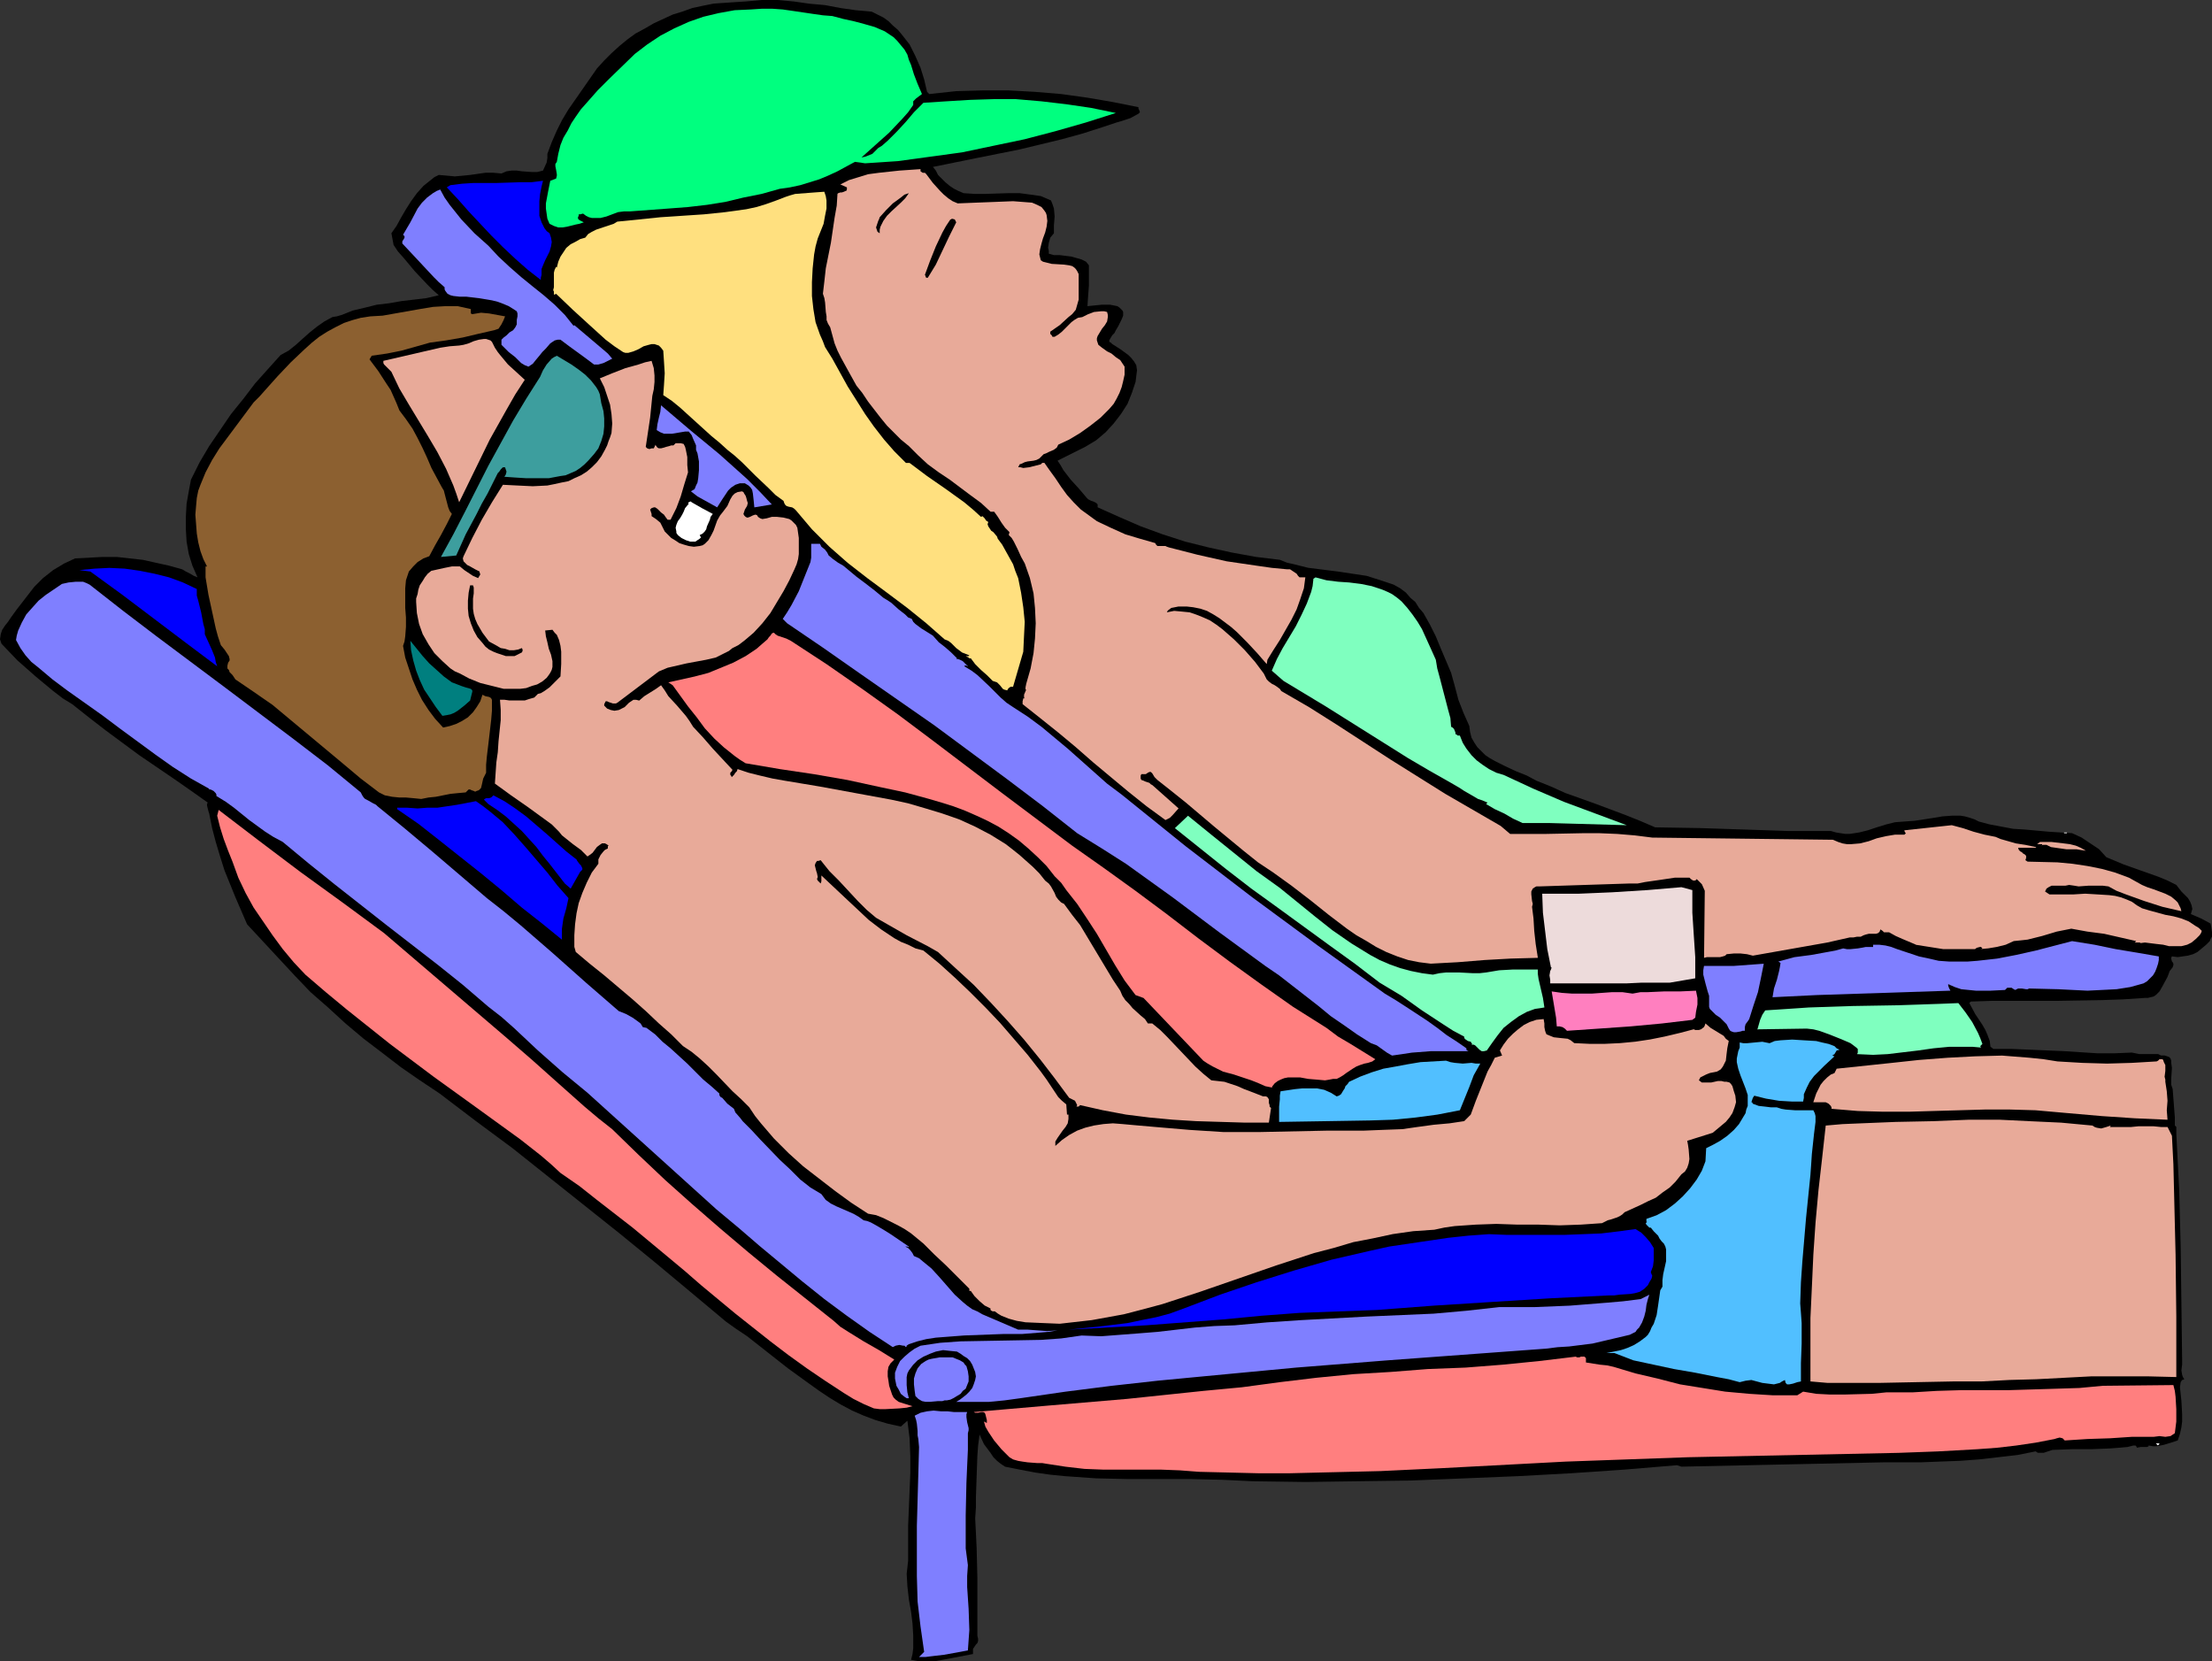 <?xml version="1.0" encoding="UTF-8" standalone="no"?>
<svg
   version="1.0"
   width="129.766mm"
   height="97.45mm"
   id="svg43"
   sodipodi:docname="Sunbathing 33.wmf"
   xmlns:inkscape="http://www.inkscape.org/namespaces/inkscape"
   xmlns:sodipodi="http://sodipodi.sourceforge.net/DTD/sodipodi-0.dtd"
   xmlns="http://www.w3.org/2000/svg"
   xmlns:svg="http://www.w3.org/2000/svg">
  <rect width="100%" height="100%" fill="#333333" stroke="none"/>
  <sodipodi:namedview
     id="namedview43"
     pagecolor="#ffffff"
     bordercolor="#000000"
     borderopacity="0.25"
     inkscape:showpageshadow="2"
     inkscape:pageopacity="0.0"
     inkscape:pagecheckerboard="0"
     inkscape:deskcolor="#d1d1d1"
     inkscape:document-units="mm" />
  <defs
     id="defs1">
    <pattern
       id="WMFhbasepattern"
       patternUnits="userSpaceOnUse"
       width="6"
       height="6"
       x="0"
       y="0" />
  </defs>
  <path
     style="fill:#000000;fill-opacity:1;fill-rule:evenodd;stroke:none"
     d="m 7.595,130.098 0.97,-0.97 0.97,-0.97 2.262,-1.778 2.424,-1.455 2.424,-1.131 3.07,-0.162 3.07,-0.162 h 3.07 l 2.909,0.323 2.909,0.323 2.909,0.646 2.909,0.646 2.909,0.808 0.808,0.485 0.97,0.485 0.808,0.485 0.808,0.323 -1.131,-2.586 -0.808,-2.586 -0.485,-2.747 -0.162,-2.747 v -2.747 l 0.162,-2.909 0.485,-2.747 0.485,-2.586 1.939,-3.879 2.101,-3.555 2.424,-3.555 2.424,-3.555 2.747,-3.394 2.586,-3.394 2.747,-3.071 2.909,-3.232 1.778,-0.97 1.616,-1.293 1.616,-1.455 1.454,-1.293 1.616,-1.293 1.616,-1.131 1.778,-0.97 0.97,-0.162 1.131,-0.323 2.424,-0.97 2.747,-0.646 2.586,-0.646 2.747,-0.323 2.747,-0.485 2.747,-0.323 2.747,-0.323 2.747,-0.646 -1.293,-1.131 -1.293,-1.293 -2.747,-2.909 -2.424,-2.909 -1.293,-1.455 -0.97,-1.455 -0.485,-2.586 1.131,-1.616 0.97,-1.778 1.131,-1.939 1.131,-1.778 1.293,-1.778 1.454,-1.616 1.616,-1.293 0.808,-0.646 0.97,-0.485 1.778,0.162 1.778,0.162 3.394,-0.323 3.394,-0.485 h 1.778 l 1.778,0.162 1.131,-0.485 1.131,-0.162 h 1.131 l 1.131,0.162 2.262,0.162 h 1.131 l 1.293,-0.323 0.808,-1.778 0.162,-0.97 v -0.97 l 0.97,-2.586 1.131,-2.586 1.131,-2.263 1.454,-2.424 6.302,-9.05 1.616,-1.778 1.616,-1.616 1.778,-1.616 1.778,-1.455 1.778,-1.293 2.101,-1.131 1.939,-1.131 2.101,-0.97 2.101,-0.97 2.101,-0.646 2.262,-0.808 2.262,-0.485 2.424,-0.485 2.262,-0.162 2.424,-0.162 L 165.317,0.323 168.872,0 h 3.555 l 3.555,0.323 3.394,0.485 3.555,0.323 3.394,0.646 3.394,0.485 3.555,0.323 1.293,0.646 1.293,0.646 1.131,0.808 0.97,0.97 1.131,0.97 0.808,0.97 1.778,2.263 1.293,2.586 1.131,2.586 0.808,2.586 0.646,2.747 0.485,0.485 5.979,-0.646 5.818,-0.162 h 5.818 l 5.818,0.323 5.818,0.485 5.818,0.808 5.656,0.97 5.656,1.131 v 0.323 l 0.162,0.323 0.162,0.485 -0.323,0.323 -1.778,0.97 -1.939,0.646 -1.131,0.323 -0.97,0.323 -1.939,0.646 -4.525,1.455 -4.686,1.293 -4.686,1.131 -4.686,1.131 -9.696,1.939 -9.534,1.939 0.646,0.808 0.485,0.97 0.808,0.808 0.808,0.808 0.97,0.808 0.97,0.646 0.97,0.485 1.131,0.485 2.424,0.162 h 2.424 l 5.01,-0.162 h 2.586 l 2.424,0.323 2.262,0.323 1.131,0.485 1.131,0.485 0.323,0.808 0.323,0.97 0.162,1.778 -0.162,1.939 v 1.778 l -0.808,0.97 -0.323,1.131 -0.162,1.131 0.162,0.646 v 0.646 l 1.131,0.323 h 1.293 l 2.586,0.323 1.131,0.323 1.131,0.323 0.97,0.485 0.646,0.808 v 2.263 2.263 l -0.162,2.101 -0.162,2.424 3.232,-0.323 h 1.778 l 1.616,0.323 0.485,0.323 0.323,0.323 0.323,0.323 0.162,0.323 v 0.808 l -0.323,0.808 -0.808,1.616 -0.485,0.808 -0.323,0.646 -0.485,0.485 -0.485,0.808 -0.162,0.323 v 0.323 l 0.323,0.162 0.323,0.323 1.778,1.131 1.778,1.293 0.646,0.646 0.646,0.808 0.485,0.808 0.162,1.131 -0.323,2.586 -0.808,2.424 -0.97,2.424 -1.454,2.263 -1.616,2.101 -1.778,1.939 -2.101,1.778 -2.424,1.455 -6.141,3.071 0.646,0.97 0.646,1.131 1.616,2.101 1.778,1.939 1.778,2.101 0.323,0.323 0.323,0.162 0.323,0.162 0.485,0.162 0.646,0.323 0.323,0.323 v 0.646 l 4.686,2.101 4.848,2.101 4.848,1.778 5.01,1.616 5.171,1.293 5.171,1.131 5.333,0.97 5.333,0.646 1.616,0.646 1.454,0.323 3.232,0.808 6.464,0.808 3.232,0.485 3.232,0.485 3.07,0.97 1.454,0.485 1.454,0.485 1.454,0.808 1.293,0.97 0.97,1.131 1.131,0.97 0.808,1.293 0.97,1.131 1.454,2.586 1.293,2.586 1.131,2.747 2.262,5.333 0.808,2.909 0.808,3.071 1.131,2.909 1.293,2.909 0.162,1.293 0.323,1.293 0.646,1.131 0.646,0.97 0.808,0.808 0.97,0.97 0.97,0.646 1.131,0.646 2.262,1.131 2.424,1.131 2.424,0.97 2.101,1.131 3.232,1.293 3.232,1.454 6.787,2.424 6.464,2.424 3.232,1.293 3.394,1.455 9.858,0.162 9.858,0.323 9.696,0.323 h 9.534 l 1.131,0.323 0.97,0.162 1.131,0.162 h 0.97 l 2.101,-0.323 1.939,-0.485 1.939,-0.646 2.101,-0.646 1.939,-0.485 2.101,-0.162 2.262,-0.162 4.202,-0.646 1.939,-0.323 2.101,-0.162 h 1.939 l 0.97,0.162 1.131,0.323 0.97,0.323 0.97,0.485 2.424,0.646 2.586,0.485 2.586,0.485 2.586,0.162 5.333,0.485 5.171,0.323 2.101,0.97 1.939,1.293 1.939,1.293 1.616,1.778 3.878,1.616 7.757,2.747 1.939,0.808 1.939,0.97 1.131,1.455 1.454,1.455 0.485,0.808 0.323,0.808 0.162,0.808 -0.323,1.131 2.262,0.97 2.101,1.131 0.162,0.808 0.162,1.131 v 0.97 l -0.323,0.485 -0.162,0.485 -0.808,0.808 -0.97,0.808 -0.97,0.808 -0.97,0.485 -1.131,0.323 -1.131,0.162 -1.131,0.162 -1.293,-0.162 -0.162,0.323 v 0.162 l 0.162,0.646 0.162,0.162 0.162,0.323 v 0.323 l -0.162,0.485 -0.646,0.808 -0.485,1.293 -1.131,2.101 -0.646,1.131 -0.808,0.808 -0.485,0.323 -0.646,0.162 -0.646,0.162 h -0.646 l -4.848,0.323 -4.686,0.162 -9.534,0.162 h -9.858 -4.848 l -4.848,0.162 -0.323,0.323 1.293,2.424 1.616,2.424 0.646,1.131 0.485,1.131 0.485,1.293 0.162,1.293 0.646,0.485 h 4.04 l 3.878,0.162 7.595,0.323 7.595,0.485 h 3.717 l 3.878,-0.162 0.808,0.162 0.808,0.162 h 1.616 1.616 0.97 l 0.646,0.323 h 0.808 l 0.485,0.162 0.485,0.162 0.323,0.323 0.162,0.485 v 0.485 l 0.162,1.131 -0.162,2.424 v 1.293 l 0.162,0.485 0.162,0.485 0.323,4.202 0.162,2.101 v 1.778 l 0.162,0.162 0.162,0.162 v 0.485 0.97 l 0.646,12.606 0.323,12.606 0.162,12.606 0.162,12.444 v 0.97 l -0.162,1.293 0.162,0.97 0.162,0.485 0.323,0.485 -0.323,0.162 h -0.162 l -0.323,0.485 -0.162,1.131 0.323,3.071 0.162,2.909 v 1.616 l -0.162,1.293 -0.323,1.455 -0.485,1.455 -1.454,0.485 -1.616,0.485 -1.616,0.323 h -0.808 l -0.97,-0.162 v 0.162 l -0.323,0.162 h -0.646 -0.808 l -0.808,0.162 -0.162,-0.323 -0.162,-0.162 h -0.162 -0.323 l -0.646,0.162 -0.646,0.162 -1.778,0.162 -2.101,0.162 -4.04,0.162 h -2.101 -2.262 l -4.363,0.162 -0.97,0.323 -0.97,0.323 h -0.97 -0.323 l -0.485,-0.323 -4.04,0.808 -4.202,0.485 -4.202,0.485 -4.363,0.323 -4.363,0.162 -4.202,0.162 h -4.04 -4.04 l -45.086,0.97 -0.97,-0.323 -11.635,0.97 -11.797,0.808 -11.797,0.646 -11.797,0.485 -11.958,0.485 -11.797,0.162 -11.635,0.162 -11.635,-0.162 -6.787,-0.323 -6.949,-0.162 h -6.949 -6.949 l -7.11,-0.162 -6.949,-0.485 -3.232,-0.323 -3.394,-0.485 -3.394,-0.646 -3.232,-0.646 -0.97,-0.646 -0.808,-0.646 -0.808,-0.808 -0.646,-0.97 -1.454,-1.939 -0.97,-2.101 -0.323,2.424 -0.162,2.263 -0.162,4.525 -0.162,4.687 v 2.263 l -0.162,2.424 0.162,3.232 0.162,3.394 0.162,6.464 v 12.929 l 0.162,0.646 v 0.485 l -0.162,0.485 -0.323,0.323 -0.646,0.97 v 0.485 0.646 l -3.394,0.646 -3.394,0.646 -1.778,0.323 h -1.778 -1.616 l -1.778,-0.323 0.323,-1.293 0.162,-1.293 v -2.747 l -0.162,-2.747 -0.323,-2.586 -0.485,-2.747 -0.323,-2.909 -0.162,-2.747 0.162,-1.454 0.162,-1.455 v -3.879 -3.879 l 0.323,-7.757 0.162,-3.879 v -3.879 l -0.162,-3.879 -0.485,-3.879 -1.454,1.293 -2.909,-0.646 -2.747,-0.808 -2.586,-0.97 -2.586,-1.131 -2.424,-1.293 -2.424,-1.455 -2.424,-1.616 -2.262,-1.616 -4.686,-3.394 -2.262,-1.778 -2.262,-1.778 -4.525,-3.555 -2.424,-1.616 -2.262,-1.616 -7.918,-6.626 -7.757,-6.464 -7.918,-6.464 -7.918,-6.303 -7.918,-6.303 -7.918,-6.303 -8.08,-5.98 -8.08,-6.141 -4.363,-2.909 -4.202,-2.909 -4.202,-3.232 -4.04,-3.071 -4.04,-3.394 -3.878,-3.555 -3.878,-3.394 -3.555,-3.717 -10.504,-11.313 -2.586,-5.98 -2.424,-5.98 -0.97,-3.071 -0.97,-3.232 -0.808,-3.071 -0.646,-3.232 -0.162,-0.485 -0.162,-0.646 -0.162,-0.646 v -0.323 l 0.162,-0.323 -3.878,-2.747 -3.717,-2.586 -7.595,-5.172 -7.434,-5.495 -3.555,-2.747 -3.878,-3.071 -2.101,-1.293 -2.101,-1.616 L 9.858,151.592 7.918,149.976 3.878,146.42 0.323,142.703 0.162,142.219 0,141.734 0.162,140.602 0.485,139.633 1.131,138.663 1.778,137.855 l 0.646,-0.97 1.293,-1.778 z"
     id="path1" />
  <path
     style="fill:#7f7fff;fill-opacity:1;fill-rule:evenodd;stroke:none"
     d="m 13.736,129.451 1.454,-0.323 1.616,-0.162 h 0.808 0.808 l 0.808,0.323 0.646,0.323 7.434,5.818 7.434,5.656 15.352,11.474 15.029,11.313 7.595,5.818 7.272,5.98 0.323,0.646 0.323,0.485 0.323,0.323 0.646,0.323 1.131,0.646 0.646,0.323 0.323,0.323 6.141,5.01 5.979,5.01 12.12,10.343 3.717,2.909 3.717,3.071 7.272,6.303 7.272,6.464 7.272,6.303 1.616,0.646 1.454,0.808 1.131,0.808 0.646,0.485 0.485,0.808 0.808,0.162 0.646,0.485 0.646,0.485 0.646,0.485 1.616,1.616 1.778,1.455 3.717,3.394 3.555,3.555 1.939,1.616 1.616,1.455 v 0.323 l 0.162,0.323 0.162,0.162 0.323,0.162 1.131,1.293 1.454,1.131 0.323,0.808 1.131,1.293 0.485,0.646 1.939,1.939 1.939,2.101 4.363,4.525 2.262,2.101 2.262,2.263 2.262,1.778 2.424,1.455 0.97,1.293 1.131,0.808 1.293,0.646 1.131,0.485 2.586,1.131 1.131,0.646 1.131,0.808 0.808,0.162 0.808,0.323 1.454,0.808 1.616,0.97 1.293,0.808 4.04,2.747 v 0 0.162 l -0.323,-0.162 h -0.323 -0.162 l 0.646,0.323 0.485,0.485 0.485,0.646 0.323,0.646 1.131,0.485 0.97,0.808 1.778,1.455 1.778,1.939 3.394,3.879 1.778,1.616 0.97,0.808 1.131,0.808 1.131,0.485 1.131,0.646 7.918,3.394 h 2.101 l 2.262,0.162 2.101,0.162 2.262,-0.162 -1.939,0.323 -1.939,0.162 -4.04,0.323 h -4.202 l -8.565,0.323 -4.202,0.323 -2.101,0.162 -2.101,0.323 -1.939,0.485 -1.939,0.646 -0.485,0.323 v 0.162 l -0.162,0.162 -0.323,-0.323 h -0.323 l -0.808,-0.162 -0.808,0.162 -0.646,0.323 -5.171,-3.394 -5.01,-3.555 -5.01,-3.717 -4.848,-3.879 -9.534,-7.919 -4.686,-4.04 -4.848,-4.04 -28.603,-25.858 -2.747,-2.263 -2.747,-2.263 -5.494,-4.848 -5.333,-5.01 -2.747,-2.424 -2.909,-2.263 -5.656,-4.848 -5.656,-4.525 -11.474,-8.889 -11.312,-8.889 -5.818,-4.687 -5.656,-4.687 -2.101,-1.131 -1.778,-1.131 -3.555,-2.586 -3.394,-2.747 -1.778,-1.293 -2.101,-1.293 v -0.323 l -0.162,-0.323 -0.485,-0.485 -0.646,-0.323 h -0.323 v -0.162 l -4.04,-2.263 -4.04,-2.586 -3.878,-2.747 -7.918,-5.818 -3.878,-2.909 -3.878,-2.747 -3.878,-2.747 -3.232,-2.424 -3.07,-2.586 -1.616,-1.293 -1.293,-1.454 -1.131,-1.616 -0.97,-1.778 0.162,-0.97 0.323,-1.131 0.808,-1.778 0.97,-1.778 1.293,-1.455 1.454,-1.616 1.616,-1.293 z"
     id="path2" />
  <path
     style="fill:#0000ff;fill-opacity:1;fill-rule:evenodd;stroke:none"
     d="m 43.632,130.582 v 1.455 l 0.323,1.131 0.646,2.586 0.485,2.586 0.323,1.131 v 1.131 l 1.616,3.555 0.646,1.616 0.162,0.97 0.323,0.97 -7.11,-5.333 -13.898,-10.505 -7.11,-5.172 -2.424,-0.323 3.394,-0.323 3.232,-0.162 3.394,0.162 3.394,0.485 3.232,0.646 3.232,0.808 3.07,1.131 z"
     id="path3" />
  <path
     style="fill:#8c6030;fill-opacity:1;fill-rule:evenodd;stroke:none"
     d="m 56.237,89.21 1.293,-1.293 1.293,-1.455 2.747,-3.071 2.909,-3.071 3.07,-2.909 1.616,-1.455 1.616,-1.293 1.778,-1.131 1.778,-0.97 1.939,-0.97 1.939,-0.646 1.778,-0.485 2.101,-0.323 2.747,-0.162 2.747,-0.485 5.494,-0.97 2.909,-0.485 2.747,-0.162 h 2.747 l 1.454,0.323 1.454,0.323 v 0.646 0.323 l 0.323,0.162 0.97,-0.162 0.97,-0.162 1.778,0.162 3.555,0.646 -0.323,0.808 -0.485,0.97 -0.646,0.97 -0.485,0.162 -0.485,0.162 -3.555,0.808 -3.394,0.808 -3.717,0.646 -3.555,0.485 -6.302,1.778 -3.232,0.646 -3.394,0.485 -0.485,0.808 1.939,2.586 1.778,2.747 0.97,1.455 0.646,1.455 0.646,1.455 0.646,1.616 1.454,1.939 1.454,2.101 1.131,2.101 1.131,2.263 0.97,2.101 0.97,2.263 1.131,2.101 1.131,2.101 0.485,0.808 0.162,0.646 0.808,3.071 0.323,0.808 0.485,0.646 -1.131,2.263 -1.293,2.424 -1.293,2.263 -1.293,2.424 -1.293,0.485 -1.293,0.808 -0.97,0.97 -0.97,1.131 -0.323,0.97 -0.323,0.97 -0.162,1.778 v 2.263 2.101 l 0.162,2.101 v 2.101 l -0.162,2.101 -0.162,1.131 -0.323,0.97 0.485,2.586 0.808,2.424 0.808,2.424 0.97,2.263 1.131,2.263 1.454,2.263 1.454,1.939 1.778,1.939 1.454,-0.323 1.454,-0.485 1.293,-0.646 1.293,-0.808 1.131,-1.131 0.808,-1.131 0.808,-1.293 0.485,-1.455 0.646,0.323 0.808,0.162 0.323,0.162 0.162,0.162 0.162,0.323 v 0.485 1.939 l -0.162,1.939 -0.485,4.202 -0.485,4.04 -0.162,1.778 v 1.778 l -0.323,0.646 -0.323,0.646 -0.323,1.454 -0.162,0.646 -0.485,0.485 -0.485,0.162 -0.323,0.162 -0.323,-0.162 -0.485,-0.162 -0.323,-0.162 h -0.323 l -0.646,0.646 -1.778,0.162 -1.616,0.162 -3.232,0.646 -1.616,0.162 -1.616,0.323 -1.616,-0.162 -1.778,-0.162 H 88.557 l -1.616,-0.162 -1.616,-0.323 -1.293,-0.646 -4.04,-3.071 -4.04,-3.394 -3.878,-3.232 -3.878,-3.232 -3.878,-3.232 -3.878,-3.232 -4.202,-2.909 -4.04,-2.747 -0.646,-0.97 -0.323,-0.323 -0.323,-0.323 -0.162,-0.485 -0.323,-0.323 v -0.646 l 0.162,-0.646 0.323,-0.485 v -0.323 l -0.162,-0.646 -0.323,-0.485 -0.646,-0.97 -0.808,-0.97 -0.646,-1.939 -0.485,-1.778 -0.808,-3.717 -0.808,-3.717 -0.646,-3.879 v -2.424 h 0.323 l -0.808,-1.616 -0.646,-1.778 -0.485,-1.939 -0.323,-1.939 -0.162,-2.101 -0.162,-2.101 0.162,-1.939 0.162,-1.778 0.323,-1.616 0.485,-1.293 1.131,-2.747 1.454,-2.747 1.616,-2.586 z"
     id="path4" />
  <path
     style="fill:#ff7f7f;fill-opacity:1;fill-rule:evenodd;stroke:none"
     d="m 48.48,179.551 8.888,6.788 9.211,6.949 4.686,3.394 4.686,3.394 9.211,6.788 26.664,22.787 5.979,5.172 5.979,5.333 5.818,5.172 3.07,2.586 3.07,2.424 5.818,5.656 5.979,5.656 5.979,5.333 6.141,5.333 6.302,5.333 6.302,5.172 12.605,10.02 1.454,1.293 1.778,1.131 3.394,2.101 3.394,1.939 3.394,2.101 -0.808,0.808 -0.485,0.808 -0.162,0.97 v 1.131 l 0.162,0.97 0.162,1.131 0.646,1.939 0.323,0.646 0.485,0.485 0.646,0.485 0.485,0.162 2.586,0.808 -1.293,0.323 -1.616,0.162 -3.07,0.162 h -1.293 l -1.293,-0.162 -1.131,-0.485 -1.131,-0.485 -2.262,-1.131 -2.101,-1.293 -4.202,-2.747 -4.04,-2.747 -4.04,-2.909 -4.04,-3.071 -7.757,-6.141 -7.595,-6.303 -3.717,-3.232 -3.878,-3.232 -7.595,-6.303 -7.918,-6.141 -3.878,-3.071 -4.202,-2.909 -2.101,-1.939 -2.262,-1.939 -4.525,-3.555 -4.686,-3.394 -4.686,-3.394 -9.858,-7.111 -9.696,-7.273 -9.534,-7.596 -4.686,-3.879 -4.525,-3.879 -2.586,-2.747 -2.424,-2.909 -2.262,-3.071 -2.101,-3.071 -2.101,-3.071 -1.778,-3.232 -1.616,-3.394 -1.293,-3.555 -0.97,-2.424 -0.97,-2.586 -0.808,-2.586 -0.646,-2.586 z"
     id="path5" />
  <path
     style="fill:#e8aa99;fill-opacity:1;fill-rule:evenodd;stroke:none"
     d="m 85.002,79.998 4.202,-0.97 4.202,-0.97 4.202,-0.97 2.101,-0.323 2.101,-0.162 0.97,-0.162 1.131,-0.323 1.131,-0.485 1.131,-0.323 1.131,-0.162 h 0.485 l 0.485,0.162 0.485,0.162 0.323,0.323 0.323,0.646 0.323,0.646 0.646,0.97 0.646,0.808 1.616,1.939 1.778,1.616 1.939,1.778 -2.101,3.232 -1.939,3.394 -3.717,6.626 -3.394,6.949 -3.394,6.949 -0.646,-1.939 -0.646,-1.778 -1.616,-3.717 -1.939,-3.717 -2.101,-3.555 -4.202,-6.949 -2.101,-3.555 -1.778,-3.717 -0.485,-0.485 -0.646,-0.646 -0.485,-0.485 -0.162,-0.323 z"
     id="path6" />
  <path
     style="fill:#0000ff;fill-opacity:1;fill-rule:evenodd;stroke:none"
     d="m 88.072,179.066 h 2.262 l 2.262,0.162 2.101,-0.162 h 2.262 l 4.363,-0.646 4.202,-0.808 1.616,1.131 1.454,1.131 2.909,2.424 2.586,2.747 2.424,2.747 4.848,5.656 2.262,2.909 2.424,2.747 -0.485,2.263 -0.646,2.263 -0.162,1.131 -0.162,1.131 v 1.131 1.293 l -4.363,-3.555 -4.525,-3.555 -4.525,-3.879 -4.525,-3.717 -9.373,-7.434 -4.525,-3.555 -4.686,-3.232 z"
     id="path7" />
  <path
     style="fill:#7f7fff;fill-opacity:1;fill-rule:evenodd;stroke:none"
     d="m 89.365,52.039 1.616,-2.747 1.616,-3.071 0.97,-1.293 1.131,-1.131 1.293,-0.97 0.808,-0.485 0.808,-0.323 0.97,1.778 1.131,1.616 1.293,1.616 1.293,1.616 2.909,3.071 3.07,2.747 2.262,2.424 2.424,2.263 2.586,2.263 2.586,2.101 2.424,1.939 2.424,2.101 2.262,2.263 1.939,2.424 v 0 l 0.162,-0.162 2.101,1.778 2.101,1.778 2.101,1.778 1.131,0.97 0.97,1.131 -1.939,0.97 -1.131,0.323 h -0.485 -0.485 l -1.939,-1.455 -1.778,-1.293 -1.778,-1.293 -1.939,-1.455 h -0.646 l -0.646,0.162 -0.485,0.323 -0.485,0.323 -0.97,1.131 -0.808,0.808 -0.646,0.808 -0.808,0.97 -0.646,0.808 -0.485,0.323 -0.485,0.323 -0.808,-0.323 -0.808,-0.485 -1.293,-1.293 -1.454,-1.131 -1.293,-1.293 -0.323,-0.323 v -0.485 -0.323 -0.323 l 0.485,-0.485 0.646,-0.485 0.646,-0.646 0.808,-0.485 0.485,-0.646 0.323,-0.646 v -0.485 -0.485 l 0.162,-0.808 v -0.323 -0.323 l -0.162,-0.485 -0.485,-0.323 -1.293,-0.808 -1.131,-0.485 -1.293,-0.485 -1.293,-0.323 -2.909,-0.485 -2.747,-0.323 h -1.454 l -1.454,-0.162 -0.646,-0.162 -0.646,-0.323 -0.485,-0.646 -0.162,-0.323 V 63.675 L 97.283,62.544 96.152,61.413 93.889,58.988 91.627,56.564 89.203,53.978 v -0.323 -0.162 l 0.323,-0.485 0.162,-0.323 v -0.323 z"
     id="path8" />
  <path
     style="fill:#007f7f;fill-opacity:1;fill-rule:evenodd;stroke:none"
     d="m 90.981,142.057 2.747,3.394 1.454,1.616 1.616,1.454 1.616,1.455 1.778,1.293 2.101,0.808 0.97,0.323 1.131,0.323 0.323,0.323 v 0.323 l -0.162,0.646 -0.162,0.646 -0.162,0.646 -1.293,1.131 -1.454,1.131 -0.808,0.485 -0.808,0.323 -0.808,0.162 -0.97,0.162 -1.454,-1.939 -1.293,-1.939 -1.293,-1.939 -0.97,-2.101 -0.808,-2.101 -0.646,-2.263 -0.485,-2.263 z"
     id="path9" />
  <path
     style="fill:#e8aa99;fill-opacity:1;fill-rule:evenodd;stroke:none"
     d="m 95.667,126.542 2.909,-0.646 1.616,-0.323 h 1.778 l 0.97,0.808 0.97,0.646 0.97,0.646 1.131,0.485 0.485,-0.808 -0.162,-0.485 v -0.162 l -0.323,-0.162 -0.646,-0.323 -1.131,-0.646 -0.646,-0.323 -0.485,-0.485 -0.323,-0.323 -0.162,-0.646 0.162,-0.485 1.939,-4.04 2.101,-4.04 2.262,-3.879 2.424,-3.879 3.232,0.162 3.394,0.162 3.232,-0.162 1.616,-0.323 1.454,-0.323 1.616,-0.323 1.293,-0.646 1.454,-0.646 1.293,-0.808 1.131,-0.97 1.131,-1.131 0.97,-1.293 0.808,-1.455 0.485,-0.97 0.323,-0.97 0.323,-0.808 0.323,-0.97 0.162,-2.101 -0.162,-2.101 -0.323,-2.101 -0.646,-1.939 -0.646,-1.939 -0.97,-1.939 2.747,-1.131 2.909,-1.131 2.909,-0.808 1.454,-0.485 1.454,-0.323 0.485,1.616 0.162,1.616 v 1.455 l -0.162,1.616 -0.323,1.455 -0.162,1.616 -0.323,3.232 -0.97,6.464 0.323,0.323 0.485,0.162 0.485,-0.162 h 0.485 l 0.162,-0.323 0.162,-0.323 V 98.583 l 0.485,0.646 0.323,0.162 h 0.485 l 0.646,-0.162 0.485,-0.162 0.646,-0.162 0.485,-0.162 h 0.485 l 0.323,-0.323 0.162,-0.162 h 0.485 0.646 l 0.646,0.162 0.323,0.646 0.162,0.646 0.323,1.616 v 1.778 l 0.162,1.616 -0.808,2.586 -0.808,2.747 -0.97,2.586 -0.646,1.293 -0.646,1.293 h -0.323 -0.323 l -0.485,-0.646 -0.323,-0.485 -0.646,-0.485 -0.485,-0.485 -0.323,-0.323 -0.485,-0.323 h -0.323 l -0.485,0.162 -0.162,0.162 -0.162,0.162 0.162,0.485 0.162,0.485 v 0.485 l 0.97,0.646 0.97,0.808 0.485,0.97 0.485,0.97 1.454,1.455 0.808,0.485 0.97,0.646 0.97,0.323 1.131,0.323 1.131,0.162 1.293,-0.162 0.646,-0.162 0.485,-0.323 0.808,-0.808 0.646,-1.131 0.485,-0.97 0.808,-2.263 0.646,-1.131 0.646,-0.808 0.485,-0.646 0.485,-0.646 0.646,-1.455 0.485,-0.808 0.485,-0.485 0.646,-0.323 0.97,-0.162 0.323,0.162 0.162,0.323 0.323,0.485 0.162,0.485 0.162,0.646 0.162,0.485 -0.162,0.646 -0.485,0.808 -0.162,0.485 -0.162,0.485 0.162,0.323 0.323,0.323 0.323,0.162 h 0.162 l 0.485,-0.162 0.646,-0.323 0.485,-0.162 h 0.162 l 0.323,0.162 0.162,0.323 0.485,0.323 0.485,0.162 0.97,-0.162 1.131,-0.323 h 0.646 0.485 l 1.454,0.162 0.646,0.162 0.646,0.162 0.485,0.323 0.485,0.485 0.485,0.485 0.323,0.646 0.323,2.263 v 2.424 1.131 l -0.162,1.131 -0.323,1.131 -0.485,1.131 -1.131,2.424 -1.293,2.424 -1.454,2.424 -1.454,2.424 -1.778,2.263 -1.939,2.101 -2.101,1.778 -1.293,0.97 -1.293,0.646 -0.808,0.646 -0.97,0.485 -1.939,0.97 -2.101,0.485 -4.363,0.808 -2.101,0.485 -2.101,0.485 -1.939,0.808 -9.211,6.949 v 0 l -0.323,0.162 h -0.646 l -0.485,-0.162 -0.485,-0.162 -0.323,-0.162 h -0.323 l -0.162,0.323 -0.162,0.323 v 0.323 l 0.646,0.646 0.808,0.323 0.808,0.162 0.97,-0.162 0.646,-0.323 0.646,-0.323 0.97,-0.97 0.485,-0.323 0.485,-0.323 h 0.646 l 0.646,0.162 1.131,-0.97 2.586,-1.616 1.131,-0.808 0.808,1.131 0.808,1.293 1.939,2.101 1.939,2.263 0.808,1.131 0.808,1.293 2.262,2.424 2.101,2.424 4.363,4.687 -0.162,0.323 -0.323,0.323 v 0.485 l 0.162,0.162 0.162,0.323 0.485,-0.485 0.323,-0.485 0.323,-0.323 0.162,-0.485 2.424,0.808 2.586,0.646 2.747,0.646 2.747,0.485 7.757,1.293 7.918,1.454 7.918,1.455 3.717,0.808 3.878,1.131 3.717,1.131 3.717,1.293 3.555,1.616 3.394,1.778 3.394,2.101 1.454,1.131 1.616,1.293 1.454,1.293 1.454,1.293 1.454,1.455 1.293,1.616 0.808,0.646 0.485,0.646 0.808,1.455 0.323,0.808 0.485,0.646 0.646,0.646 0.646,0.323 1.778,2.424 1.778,2.263 2.909,4.848 2.909,4.848 1.454,2.424 1.616,2.424 0.485,1.131 0.646,0.97 0.808,0.808 0.808,0.97 1.778,1.616 0.97,0.808 0.646,0.97 h 0.97 l 1.778,1.455 1.616,1.616 3.07,3.232 3.07,3.232 1.778,1.616 1.778,1.454 1.454,0.162 1.454,0.162 1.454,0.485 1.454,0.485 1.454,0.646 1.293,0.485 2.909,1.131 h 0.646 l 0.323,0.162 0.323,0.485 v 0.323 0.485 l 0.162,0.485 v 0.323 l 0.323,0.323 -0.485,3.232 h -5.494 l -5.333,-0.162 -5.333,-0.162 -5.171,-0.323 -5.171,-0.485 -5.171,-0.646 -5.171,-0.97 -5.01,-1.131 -0.323,0.323 h -0.323 -0.162 l 0.162,-0.323 -0.162,-0.323 -0.323,-0.646 -0.646,-0.323 -0.646,-0.323 -3.232,-4.364 -3.232,-4.202 -3.555,-4.364 -3.555,-4.04 -3.717,-4.04 -3.878,-4.04 -3.878,-3.555 -4.04,-3.717 -2.262,-1.293 -4.686,-2.424 -2.262,-1.293 -2.262,-1.293 -2.262,-1.293 -2.101,-1.778 -0.97,-0.97 -0.97,-0.97 -2.101,-2.263 -2.101,-2.263 -2.101,-2.101 -1.939,-2.424 -0.485,0.162 h -0.323 l -0.323,0.485 -0.162,0.485 0.162,0.646 0.162,0.646 0.162,0.485 0.162,0.808 -0.162,0.485 0.162,0.323 0.162,0.162 0.162,0.162 0.323,0.323 0.162,-0.485 v -0.808 -0.485 l 5.333,5.01 2.586,2.424 2.586,2.424 2.747,2.101 2.909,1.939 1.454,0.808 1.616,0.646 1.616,0.808 1.778,0.485 3.555,2.909 3.394,3.071 3.394,3.232 3.394,3.394 3.232,3.394 3.07,3.555 3.07,3.555 2.909,3.717 1.293,1.778 0.646,0.97 0.646,0.97 1.293,1.939 0.808,0.808 0.97,0.808 0.162,2.263 h 0.323 v 0.485 0.485 l -0.162,0.97 -0.485,0.808 -0.646,0.808 -1.131,1.616 -0.485,0.808 v 0.97 l 1.454,-1.293 1.616,-1.131 1.778,-0.97 1.778,-0.646 1.939,-0.485 2.101,-0.323 2.101,-0.162 2.101,0.162 3.555,0.323 3.717,0.323 7.595,0.646 7.595,0.485 h 3.878 3.878 l 7.757,-0.162 7.757,-0.162 h 7.918 l 4.04,-0.162 4.363,-0.162 3.394,-0.485 3.555,-0.485 3.555,-0.323 3.232,-0.485 1.454,-1.455 1.131,-3.071 1.293,-3.232 1.293,-3.232 0.808,-1.455 0.808,-1.616 1.616,-0.485 -0.485,-1.131 0.808,-1.293 0.97,-1.293 1.131,-1.131 1.131,-0.97 1.293,-0.97 1.293,-0.646 1.454,-0.485 1.616,-0.162 0.162,0.97 v 0.808 l 0.162,0.808 0.162,0.485 0.162,0.323 0.808,0.323 0.808,0.323 1.454,0.162 1.616,0.162 0.646,0.323 0.808,0.646 3.394,0.162 h 3.394 l 3.394,-0.162 3.394,-0.323 3.232,-0.485 3.232,-0.646 3.394,-0.808 3.07,-0.808 0.323,0.162 h 0.485 0.323 l 0.485,-0.162 0.646,-0.485 0.162,-0.323 0.162,-0.485 1.131,0.97 2.909,1.778 0.485,0.646 0.646,0.485 -0.323,1.616 -0.162,1.293 -0.162,1.455 -0.323,0.646 -0.323,0.646 -0.485,0.646 -0.808,0.485 -0.808,0.162 -0.808,0.162 -0.808,0.323 -0.646,0.323 -0.646,0.323 -0.323,0.646 0.646,0.485 h 0.808 0.646 0.646 l 1.454,-0.323 h 0.808 l 0.646,0.162 h 0.485 l 0.646,0.162 0.323,0.323 0.323,0.485 0.323,1.131 0.323,0.97 0.162,1.455 -0.323,1.131 -0.485,1.293 -0.646,0.97 -0.808,0.97 -0.97,0.808 -1.939,1.616 -5.656,1.778 0.162,0.808 0.162,1.131 0.162,2.101 -0.162,0.97 -0.323,0.97 -0.485,0.808 -0.808,0.646 -1.293,1.616 -1.293,1.293 -1.616,1.131 -1.454,1.131 -1.778,0.808 -1.616,0.808 -3.555,1.616 -0.485,0.485 -0.485,0.323 -0.646,0.323 -1.454,0.485 -0.646,0.162 -0.646,0.323 -0.646,0.323 -4.686,0.323 -4.686,0.162 -4.686,-0.162 h -4.686 l -4.686,-0.162 -4.525,0.162 -4.686,0.323 -2.262,0.323 -2.262,0.485 -4.686,0.323 -4.525,0.646 -4.525,0.97 -4.202,0.808 -4.363,1.293 -4.363,1.131 -8.403,2.747 -16.806,5.818 -8.403,2.747 -4.202,1.131 -4.363,1.131 -3.555,0.646 -3.555,0.646 -7.11,0.808 -3.878,-0.162 -3.717,-0.162 -1.939,-0.323 -1.778,-0.485 -1.616,-0.646 -0.808,-0.485 -0.646,-0.485 h -0.485 l -0.323,-0.162 -0.162,-0.162 v -0.323 0 l -1.293,-0.646 -1.131,-0.97 -1.131,-1.131 -0.808,-1.131 h -0.323 v -0.485 l -5.171,-5.172 -2.586,-2.424 -2.424,-2.424 -2.747,-2.263 -1.454,-0.97 -1.454,-0.808 -1.616,-0.808 -1.616,-0.808 -1.616,-0.646 -1.778,-0.323 -3.717,-2.424 -3.555,-2.586 -3.555,-2.747 -3.555,-2.747 -3.232,-2.909 -3.232,-3.232 -2.909,-3.394 -1.293,-1.616 -1.293,-1.939 -1.778,-1.778 -1.939,-1.778 -3.555,-3.717 -1.778,-1.778 -1.939,-1.778 -1.778,-1.454 -1.939,-1.293 -2.586,-2.586 -2.747,-2.424 -2.909,-2.747 -2.909,-2.586 -6.302,-5.333 -3.232,-2.586 -3.07,-2.586 -0.323,-1.131 v -2.586 l 0.162,-2.424 0.323,-2.424 0.485,-2.263 0.808,-2.263 0.97,-2.263 1.131,-2.263 1.454,-1.939 v -0.97 l 0.485,-0.97 0.646,-0.808 0.323,-0.323 0.646,-0.323 v -0.323 -0.162 l 0.162,-0.162 -0.485,-0.323 -0.323,-0.162 h -0.323 -0.323 l -0.485,0.323 -0.646,0.485 -0.97,1.293 -0.646,0.485 -0.485,0.323 -0.808,-0.808 -0.646,-0.646 -1.778,-1.293 -1.616,-1.293 -0.808,-0.646 -0.646,-0.808 -1.616,-1.616 -1.778,-1.293 -3.555,-2.586 -3.717,-2.586 -1.778,-1.293 -1.778,-1.293 0.323,-4.687 0.323,-2.263 0.162,-2.424 0.485,-4.687 v -2.263 l -0.162,-2.263 h 0.97 l 1.131,0.162 h 2.262 1.131 l 0.97,-0.323 1.131,-0.323 0.808,-0.808 0.646,-0.162 0.808,-0.485 1.131,-0.808 2.424,-2.424 0.162,-2.747 v -1.455 -1.293 l -0.162,-1.293 -0.323,-1.293 -0.485,-1.131 -0.485,-0.485 -0.485,-0.646 -1.616,0.162 0.162,1.293 0.323,1.293 0.323,1.455 0.485,1.293 0.323,1.455 v 1.293 l -0.162,0.646 -0.323,0.646 -0.323,0.485 -0.485,0.646 -0.97,0.808 -1.131,0.646 -1.131,0.323 -1.293,0.485 -1.293,0.162 h -1.131 -1.293 -1.293 l -2.586,-0.646 -2.586,-0.646 -2.424,-0.97 -2.101,-1.131 -1.131,-0.485 -0.97,-0.646 -1.778,-1.616 -1.778,-1.778 -1.293,-1.939 -1.293,-2.263 -0.808,-2.263 -0.485,-2.424 -0.162,-2.424 v -0.808 l 0.323,-0.97 0.162,-0.97 0.323,-0.97 0.646,-0.97 0.485,-0.808 0.646,-0.808 0.808,-0.646 z"
     id="path10" />
  <path
     style="fill:#3d9e9e;fill-opacity:1;fill-rule:evenodd;stroke:none"
     d="m 119.745,83.553 0.646,-1.455 0.808,-1.293 1.131,-1.293 0.485,-0.323 0.646,-0.323 1.616,0.97 1.616,0.97 1.616,1.131 1.454,1.131 1.293,1.293 1.131,1.455 0.485,0.808 0.323,0.808 0.162,0.97 0.162,0.97 0.485,1.778 0.162,1.616 v 1.778 l -0.162,1.616 -0.485,1.616 -0.646,1.616 -0.97,1.293 -1.293,1.454 -0.808,0.808 -0.97,0.808 -0.97,0.646 -1.131,0.485 -1.131,0.485 -1.131,0.162 -2.586,0.485 h -2.586 -2.424 l -2.586,-0.162 -2.262,-0.162 0.323,-0.485 0.162,-0.646 -0.162,-0.485 -0.162,-0.485 h -0.323 -0.162 l -0.485,0.485 -0.323,0.485 -0.323,0.323 -2.262,4.525 -1.293,2.263 -1.131,2.263 -2.424,4.525 -2.101,4.687 -3.394,0.323 2.747,-5.01 2.586,-5.01 5.171,-10.182 2.747,-5.01 2.747,-5.01 2.909,-4.848 z"
     id="path11" />
  <path
     style="fill:#0000ff;fill-opacity:1;fill-rule:evenodd;stroke:none"
     d="m 99.869,41.049 2.586,-0.323 2.586,-0.162 h 5.171 l 5.01,-0.162 h 2.586 l 2.586,-0.323 -0.323,1.293 -0.323,1.616 -0.162,1.616 v 1.616 1.616 l 0.485,1.455 0.323,0.646 0.323,0.646 0.485,0.646 0.646,0.485 0.162,0.485 0.162,0.485 0.162,0.97 -0.162,0.97 -0.323,1.131 -0.97,1.939 -0.485,1.131 -0.323,0.808 v 0.646 0.646 l -0.162,0.646 v 0.485 l -2.909,-2.263 -2.747,-2.424 -2.747,-2.586 -2.586,-2.586 -5.01,-5.333 -2.424,-2.747 -2.424,-2.586 z"
     id="path12" />
  <path
     style="fill:#000000;fill-opacity:1;fill-rule:evenodd;stroke:none"
     d="m 104.878,129.774 0.162,0.485 v 0.323 0.97 l -0.162,1.131 v 0.97 1.293 l 0.162,1.131 0.323,1.131 0.485,1.131 1.131,1.939 1.454,1.939 1.778,0.97 0.808,0.485 0.97,0.162 0.97,0.323 h 0.97 l 0.97,-0.162 0.808,-0.323 0.162,0.323 v 0.323 l -0.162,0.323 -0.323,0.162 -0.646,0.323 -0.646,0.323 h -1.939 l -0.97,-0.323 -0.97,-0.323 -0.808,-0.323 -0.97,-0.485 -0.808,-0.646 -0.646,-0.808 -1.131,-1.293 -0.808,-1.455 -0.646,-1.616 -0.485,-1.616 -0.162,-1.616 v -1.778 l 0.162,-1.778 0.323,-1.616 z"
     id="path13" />
  <path
     style="fill:#0000ff;fill-opacity:1;fill-rule:evenodd;stroke:none"
     d="m 109.403,176.319 2.424,1.293 2.424,1.616 2.424,1.778 2.262,1.939 2.262,1.939 4.363,3.879 2.262,1.778 0.162,0.323 0.485,0.646 0.323,0.323 0.162,0.323 0.162,0.323 v 0.323 l -0.485,0.485 -2.101,3.717 -1.293,-1.131 -1.131,-1.455 -1.131,-1.455 -1.131,-1.455 -1.454,-1.778 -1.454,-1.939 -1.616,-1.778 -1.616,-1.778 -1.778,-1.616 -1.778,-1.616 -1.939,-1.455 -1.939,-1.293 -0.97,-0.97 0.162,-0.162 0.323,-0.162 h 0.646 l 0.485,-0.162 0.162,-0.162 z"
     id="path14" />
  <path
     style="fill:#00ff7f;fill-opacity:1;fill-rule:evenodd;stroke:none"
     d="m 123.301,39.595 0.162,-0.646 v -0.323 l -0.162,-0.97 -0.162,-0.808 v -0.485 l 0.323,-0.485 0.323,-1.778 0.485,-1.939 0.646,-1.616 0.97,-1.616 0.808,-1.616 0.97,-1.455 1.131,-1.616 1.293,-1.455 2.424,-2.747 2.747,-2.747 5.494,-5.333 2.747,-2.101 2.909,-1.939 3.07,-1.616 3.232,-1.455 3.232,-1.131 3.394,-0.808 3.555,-0.646 3.555,-0.162 2.424,-0.162 h 2.424 l 2.262,0.162 2.262,0.323 4.363,0.646 2.262,0.323 2.101,0.162 2.424,0.646 2.262,0.485 2.424,0.646 2.262,0.646 2.262,0.97 0.97,0.646 0.97,0.646 0.808,0.808 0.808,0.97 0.808,0.97 0.646,1.131 0.323,1.131 0.485,1.131 0.646,2.101 0.808,2.101 0.97,2.263 -0.646,0.485 -0.646,0.485 -0.323,0.323 -0.323,0.323 v 0.323 0.485 l -1.131,1.616 -1.293,1.455 -2.909,3.071 -3.07,2.747 -3.07,2.747 0.808,-0.162 0.808,-0.323 0.808,-0.323 0.646,-0.646 0.646,-0.646 0.808,-0.485 1.293,-1.131 2.101,-2.101 1.939,-2.101 1.778,-2.101 2.101,-2.101 5.01,-0.323 5.333,-0.323 5.171,-0.162 h 2.586 2.424 l 5.656,0.485 5.494,0.646 5.494,0.808 5.494,1.131 -6.626,2.101 -6.787,1.939 -6.787,1.778 -6.949,1.455 -6.949,1.455 -7.11,0.97 -7.11,0.97 -7.272,0.485 -2.262,-0.323 -3.878,2.101 -2.101,0.97 -1.939,0.808 -2.101,0.646 -2.101,0.646 -2.262,0.485 -2.262,0.323 -4.04,1.131 -4.04,0.808 -4.04,0.97 -4.04,0.646 -4.202,0.485 -4.202,0.323 -4.363,0.323 -4.363,0.323 h -1.293 l -1.293,0.162 -1.293,0.485 -1.293,0.485 -1.293,0.323 h -1.293 -0.646 l -0.646,-0.162 -0.646,-0.323 -0.646,-0.485 -0.646,0.162 h -0.323 v 0.323 l -0.162,0.323 v 0.323 l 0.323,0.323 0.97,0.485 -0.97,0.323 -0.808,0.162 -1.939,0.485 -0.97,0.162 h -0.97 l -0.97,-0.323 -0.97,-0.485 -0.485,-1.131 -0.162,-1.131 -0.162,-1.131 v -1.131 l 0.485,-2.586 0.485,-2.424 z"
     id="path15" />
  <path
     style="fill:#ffe07f;fill-opacity:1;fill-rule:evenodd;stroke:none"
     d="m 123.301,59.15 0.162,0.162 0.323,-1.293 0.485,-1.131 0.646,-0.97 0.646,-0.97 0.97,-0.808 0.97,-0.485 1.131,-0.646 1.131,-0.323 0.646,-0.808 0.808,-0.485 0.97,-0.485 0.97,-0.323 0.97,-0.323 1.939,-0.646 0.808,-0.485 4.848,-0.485 4.686,-0.485 9.696,-0.646 4.686,-0.485 4.686,-0.646 2.262,-0.485 2.101,-0.646 2.262,-0.808 2.101,-0.808 0.97,-0.323 1.131,-0.323 2.101,-0.162 2.101,-0.162 2.262,-0.162 0.323,0.97 0.162,0.97 v 0.808 0.97 l -0.323,1.616 -0.323,1.778 -0.646,1.616 -0.646,1.616 -0.485,1.778 -0.323,1.778 -0.323,3.071 -0.162,3.071 v 3.071 l 0.323,2.909 0.485,2.909 0.97,2.747 0.646,1.455 0.485,1.293 0.808,1.293 0.808,1.293 3.394,6.141 1.939,3.071 1.939,3.071 1.939,2.747 2.262,2.909 2.262,2.586 2.586,2.586 h 0.808 l 3.878,2.909 4.202,2.909 4.04,2.909 1.939,1.616 1.778,1.616 0.323,-0.162 0.162,0.162 0.323,0.323 0.323,0.485 0.485,0.323 -0.162,0.485 0.162,0.485 0.323,0.485 0.323,0.485 0.485,0.323 0.808,0.97 0.162,0.485 0.97,1.293 0.808,1.455 0.808,1.454 0.808,1.455 0.485,1.455 0.646,1.616 0.646,3.232 0.485,3.232 0.323,3.232 -0.162,3.232 -0.162,3.394 -2.262,7.757 h -0.485 l -0.323,0.162 -0.323,0.323 -0.162,0.323 -0.646,-0.162 -0.323,-0.162 -0.646,-0.808 -0.646,-0.646 -0.485,-0.162 -0.485,-0.162 -1.293,-1.293 -1.293,-1.131 -1.293,-1.293 -0.485,-0.646 -0.485,-0.646 h -0.323 l -0.162,-0.162 -0.323,-0.162 -0.323,-0.162 h 0.485 0.162 l 0.162,-0.162 -0.808,-0.323 -0.808,-0.323 -1.293,-0.97 -1.131,-1.131 -0.646,-0.485 -0.808,-0.323 -4.04,-3.555 -4.202,-3.394 -4.525,-3.394 -4.363,-3.232 -4.363,-3.394 -4.04,-3.555 -1.939,-1.939 -1.939,-1.939 -1.778,-2.101 -1.778,-2.101 -0.323,-0.323 -0.485,-0.323 -0.808,-0.162 -0.485,-0.162 -0.323,-0.323 -0.162,-0.323 -0.162,-0.485 -1.778,-1.293 -1.454,-1.455 -3.07,-2.909 -2.909,-2.909 -1.616,-1.455 -1.616,-1.293 -1.778,-1.616 -1.778,-1.455 -6.949,-6.303 -1.778,-1.455 -1.939,-1.293 0.162,-2.263 0.162,-2.586 -0.162,-2.586 -0.162,-2.424 -0.485,-0.646 -0.485,-0.485 -0.485,-0.162 -0.485,-0.162 h -0.646 l -0.646,0.162 -1.131,0.323 -1.131,0.646 -1.131,0.485 -1.131,0.323 h -0.646 l -0.485,-0.162 -1.939,-1.293 -1.939,-1.455 -3.555,-3.232 -3.717,-3.394 -3.717,-3.555 -0.323,0.162 h -0.162 V 65.13 64.645 l -0.162,-0.323 0.162,-0.646 v -0.808 -1.131 -1.293 l 0.162,-0.646 z"
     id="path16" />
  <path
     style="fill:#7f7fff;fill-opacity:1;fill-rule:evenodd;stroke:none"
     d="m 146.571,89.856 6.464,5.495 6.464,5.333 3.07,2.747 3.07,2.747 2.909,2.909 2.586,2.747 -3.878,0.646 -0.162,-1.616 -0.162,-1.455 -0.162,-0.808 -0.323,-0.485 -0.485,-0.485 -0.808,-0.485 h -0.646 -0.485 l -0.97,0.323 -0.97,0.646 -0.646,0.646 -1.293,1.939 -1.131,1.778 -2.909,-1.616 -1.454,-0.808 -1.454,-1.131 0.808,-0.485 0.323,-0.808 0.323,-0.646 0.162,-0.97 0.162,-1.778 v -1.939 l -0.323,-1.778 -0.323,-0.808 v -0.97 l -0.646,-1.455 -0.323,-0.808 -0.646,-0.808 h -0.808 l -0.97,0.162 -1.939,0.323 h -0.808 -0.97 l -0.808,-0.323 -0.808,-0.485 0.162,-1.293 0.323,-1.455 0.323,-1.293 z"
     id="path17" />
  <path
     style="fill:#ff7f7f;fill-opacity:1;fill-rule:evenodd;stroke:none"
     d="m 170.165,141.734 0.323,-0.485 0.323,-0.323 0.323,-0.485 0.323,-0.162 h 0.162 l 0.323,0.323 0.485,0.323 0.97,0.323 0.485,0.162 0.485,0.162 0.97,0.485 7.918,5.172 7.918,5.495 7.918,5.656 7.757,5.818 15.352,11.636 15.514,11.636 7.11,5.01 6.949,5.01 6.949,5.172 6.949,5.333 6.949,5.172 6.949,5.01 7.11,5.01 7.434,4.687 2.586,1.939 2.747,1.616 5.494,3.394 -0.646,0.485 -0.97,0.323 -0.808,0.162 -0.97,0.323 -0.808,0.323 -0.808,0.485 -1.454,0.97 -0.646,0.485 -0.808,0.485 -0.646,0.323 h -0.808 l -0.808,0.162 -0.97,0.162 -1.778,-0.162 -1.939,-0.162 -1.778,-0.323 h -1.778 -0.97 l -0.808,0.162 -0.808,0.323 -0.646,0.323 -0.646,0.485 -0.646,0.808 0.162,0.162 -0.808,-0.162 -0.808,-0.162 -1.454,-0.646 -1.616,-0.646 -1.454,-0.485 -2.424,-0.808 -2.424,-0.646 -2.262,-1.131 -1.131,-0.646 -0.97,-0.646 -13.251,-13.899 -1.778,-0.646 -2.424,-3.232 -2.101,-3.394 -4.04,-6.949 -2.101,-3.232 -2.262,-3.394 -2.424,-3.071 -1.131,-1.616 -1.454,-1.454 -1.778,-2.263 -1.939,-1.939 -2.101,-1.939 -2.101,-1.778 -2.262,-1.616 -2.262,-1.455 -2.424,-1.293 -2.424,-1.131 -2.586,-1.131 -2.586,-0.97 -2.586,-0.808 -2.747,-0.808 -5.333,-1.455 -5.333,-1.131 -7.434,-1.616 -7.434,-1.293 -7.595,-1.131 -7.595,-1.293 -1.293,-0.808 -1.131,-0.808 -2.424,-1.939 -2.101,-1.939 -2.101,-2.263 -1.778,-2.424 -1.939,-2.424 -3.394,-4.687 -0.97,-0.646 2.909,-0.646 2.909,-0.646 3.07,-0.808 2.747,-1.131 2.747,-1.131 2.747,-1.455 2.424,-1.616 1.293,-1.131 z"
     id="path18" />
  <path
     style="fill:#ffffff;fill-opacity:1;fill-rule:evenodd;stroke:none"
     d="m 152.712,111.674 -0.162,-0.162 0.162,-0.162 0.323,-0.162 h 0.162 l 0.162,0.162 1.131,0.646 1.131,0.646 2.424,1.293 -0.485,0.646 -0.162,0.646 -0.646,1.455 -0.162,0.646 -0.323,0.485 -0.485,0.485 -0.646,0.323 0.162,0.323 0.162,0.162 -0.162,0.162 -0.162,0.162 -0.485,0.323 -0.485,0.323 h -0.646 -0.485 l -0.97,-0.323 -0.97,-0.485 -0.808,-0.646 -0.323,-0.485 v -0.323 l -0.162,-0.808 0.162,-0.646 0.323,-0.808 0.485,-0.646 0.485,-0.808 0.323,-0.646 0.323,-0.808 z"
     id="path19" />
  <path
     style="fill:#7f7fff;fill-opacity:1;fill-rule:evenodd;stroke:none"
     d="m 179.699,124.603 0.162,-0.97 v -3.071 h 1.939 l 0.323,0.646 0.808,0.646 0.485,0.646 0.162,0.323 0.162,0.323 0.97,0.808 1.131,0.808 1.131,0.646 0.97,0.808 1.939,1.616 1.939,1.455 2.101,1.616 1.939,1.616 0.808,0.485 0.97,0.646 1.616,1.454 1.454,1.131 0.646,0.646 0.808,0.323 0.323,0.646 0.485,0.485 1.293,0.97 1.293,0.808 1.293,0.808 1.293,1.455 1.454,1.131 1.293,1.131 1.293,1.293 -0.162,0.162 h 0.323 l 0.485,0.162 0.646,0.323 0.485,0.485 0.646,0.646 v 0 h -0.162 l -0.162,-0.162 h -0.162 -0.162 l -0.162,0.162 1.616,0.97 1.293,0.97 2.586,2.424 2.586,2.586 1.293,1.131 1.454,0.97 3.232,2.101 3.07,2.263 2.909,2.424 2.909,2.424 5.818,5.172 2.909,2.586 3.232,2.424 14.221,11.474 14.544,11.151 14.706,10.828 14.867,10.666 2.424,1.455 2.262,1.455 4.686,3.071 2.262,1.616 2.101,1.616 2.262,1.455 2.101,1.455 v 0.323 l 0.162,0.162 0.323,0.162 h 0.485 -8.888 l -4.202,0.323 -2.101,0.323 -2.262,0.323 -1.131,-0.646 -1.131,-0.808 -1.131,-0.808 -1.293,-0.485 -3.07,-1.939 -2.747,-1.939 -3.07,-2.101 -2.747,-2.263 -5.818,-4.525 -2.909,-2.263 -3.07,-2.101 -10.181,-7.434 -10.342,-7.757 -5.171,-3.717 -5.171,-3.717 -5.333,-3.394 -5.494,-3.394 -7.595,-5.98 -7.918,-5.98 -8.08,-5.98 -8.08,-5.98 -16.483,-11.474 -8.08,-5.656 -8.08,-5.495 -0.97,-0.97 0.97,-1.455 0.97,-1.616 1.616,-3.071 1.293,-3.232 z"
     id="path20" />
  <path
     style="fill:#e8aa99;fill-opacity:1;fill-rule:evenodd;stroke:none"
     d="m 185.678,42.989 0.162,-0.162 0.485,-0.162 h 0.323 l 0.485,-0.162 0.323,-0.162 h 0.162 l 0.162,-0.323 v -0.485 l -1.454,-0.646 1.939,-0.97 2.101,-0.646 2.101,-0.646 2.424,-0.323 4.525,-0.485 4.686,-0.323 v 0.323 0.162 l 0.485,0.323 h 0.162 0.323 l 0.323,0.323 1.454,1.939 1.616,1.778 0.808,0.808 0.97,0.808 0.97,0.646 1.131,0.485 4.04,-0.162 4.202,-0.162 4.04,-0.162 2.101,0.162 2.101,0.162 1.131,0.485 0.97,0.485 0.646,0.808 0.323,0.485 0.162,0.485 0.162,1.293 -0.162,1.293 -0.323,1.293 -0.485,1.293 -0.323,1.131 -0.323,1.293 -0.162,1.131 0.162,0.646 0.162,0.646 0.485,0.323 0.646,0.162 1.293,0.323 2.747,0.162 1.131,0.162 0.646,0.162 0.485,0.323 0.323,0.323 0.323,0.485 0.323,0.646 v 0.808 2.263 2.586 l -0.323,1.131 -0.323,1.131 -0.808,0.97 -0.808,0.646 -1.939,1.778 -2.101,1.455 v 0.485 l 0.323,0.323 0.162,0.323 h 0.485 l 0.808,-0.485 0.808,-0.646 0.646,-0.646 1.454,-1.455 0.646,-0.485 0.808,-0.485 0.97,-0.162 1.293,-0.646 1.293,-0.485 1.616,-0.162 h 0.646 l 0.646,0.162 0.162,0.646 v 0.485 l -0.162,0.97 -0.485,0.808 -0.646,0.808 -0.485,0.808 -0.485,0.808 -0.162,0.485 v 0.485 l 0.162,0.485 0.162,0.485 0.808,0.646 1.131,0.808 0.97,0.485 0.97,0.808 0.97,0.646 0.646,0.97 0.323,0.485 v 0.485 0.646 0.646 l -0.323,1.455 -0.323,1.293 -0.485,1.293 -0.646,1.293 -0.646,1.131 -0.97,1.131 -0.97,0.97 -0.97,0.97 -2.262,1.778 -2.262,1.616 -2.424,1.455 -2.424,1.131 -0.323,0.646 -0.646,0.485 -1.131,0.485 -0.646,0.323 -0.485,0.162 -0.485,0.485 -0.485,0.485 -0.646,0.323 -0.646,0.162 -1.293,0.162 -0.646,0.162 -0.646,0.323 -0.485,0.162 -0.323,0.646 h 0.485 l 0.646,0.162 1.293,-0.162 2.586,-0.646 0.162,-0.162 0.162,-0.162 h 0.162 0.323 l 1.131,1.616 1.293,1.778 1.293,1.939 1.293,1.778 1.454,1.616 1.616,1.616 1.778,1.293 1.778,1.293 3.07,1.454 3.232,1.455 3.232,0.97 3.394,0.97 0.162,0.323 0.323,0.323 h 0.323 1.454 l 0.323,0.162 0.485,0.162 6.302,1.616 6.464,1.454 6.626,0.97 3.394,0.485 3.394,0.323 h 0.646 l 0.485,0.323 0.97,0.646 0.323,0.485 0.323,0.323 h 0.646 0.646 l -0.323,2.424 -0.808,2.424 -0.808,2.263 -1.131,2.263 -2.586,4.525 -1.454,2.263 -1.293,2.101 -0.162,0.97 -2.101,-2.424 -2.262,-2.424 -2.262,-2.263 -1.293,-1.131 -1.293,-0.97 -1.293,-0.97 -1.293,-0.808 -1.454,-0.808 -1.454,-0.485 -1.616,-0.323 -1.454,-0.162 h -1.778 l -1.616,0.323 -0.646,0.485 -0.162,0.162 -0.162,0.323 1.616,-0.323 1.778,0.162 1.616,0.162 1.454,0.485 1.616,0.646 1.454,0.646 1.454,0.97 1.293,0.97 1.293,1.131 1.293,1.131 2.424,2.424 2.262,2.586 1.939,2.586 0.323,0.646 0.323,0.646 0.485,0.485 0.646,0.485 0.646,0.323 0.485,0.323 0.646,0.485 0.323,0.485 6.141,3.555 6.141,3.879 11.958,7.757 12.12,7.596 6.141,3.555 6.141,3.555 2.101,1.778 h 7.918 l 8.08,-0.162 h 3.878 l 3.878,0.162 3.878,0.323 3.878,0.485 40.077,0.485 1.131,0.485 0.97,0.323 0.97,0.162 h 0.97 l 1.939,-0.162 1.939,-0.485 1.778,-0.646 2.101,-0.485 1.939,-0.323 h 1.131 0.97 v 0 l 0.323,-0.323 -0.162,-0.162 -0.162,-0.323 v -0.162 l 10.504,-1.131 2.424,0.646 2.424,0.808 2.424,0.646 2.424,0.485 1.131,0.485 1.131,0.323 2.262,0.646 2.101,0.323 2.262,0.485 0.162,0.162 h 0.162 0.485 -4.686 l 0.162,0.485 0.323,0.323 0.323,0.162 0.323,0.323 0.323,0.162 0.323,0.323 v 0.485 l -0.162,0.485 0.485,0.323 6.626,0.162 3.394,0.323 3.232,0.485 3.232,0.646 2.909,0.808 3.07,1.131 1.454,0.808 1.454,0.808 1.131,0.485 1.454,0.485 2.586,0.97 1.293,0.646 0.97,0.808 0.485,0.485 0.323,0.646 0.323,0.646 0.162,0.646 -4.202,-0.97 -4.04,-1.293 -4.04,-1.454 -2.101,-0.808 -1.778,-0.97 -1.293,-0.162 h -0.97 -2.101 l -2.262,0.162 -0.97,-0.162 -1.131,-0.162 -0.808,0.162 h -0.646 -1.778 -0.646 l -0.646,0.323 -0.485,0.323 -0.323,0.646 0.97,0.646 h 5.333 l 2.586,-0.162 2.747,0.162 2.586,0.162 1.293,0.162 1.293,0.323 1.293,0.485 1.131,0.485 1.131,0.808 1.131,0.646 1.616,0.485 1.778,0.485 1.778,0.485 1.778,0.323 1.778,0.485 1.616,0.646 1.454,0.97 0.808,0.485 0.646,0.646 -0.162,0.485 -0.323,0.485 -0.808,0.808 -0.97,0.808 -0.97,0.485 -1.293,0.323 h -1.454 -1.293 l -1.293,-0.323 -1.454,-0.162 -1.293,-0.162 -1.293,-0.162 -1.293,0.162 h 0.162 l 0.162,-0.162 h -1.293 l 0.323,-0.323 -3.555,-0.808 -3.555,-0.808 -3.717,-0.485 -3.555,-0.646 -3.232,0.646 -3.232,0.97 -3.232,0.808 -1.454,0.162 -1.616,0.162 -1.778,0.808 -1.939,0.485 -1.939,0.323 -1.778,0.162 h 0.162 l 0.323,-0.162 -0.323,-0.323 h -0.162 l -0.646,0.162 -0.323,0.162 -0.162,0.162 h -0.323 -0.323 -3.07 -3.394 l -3.07,-0.485 -3.07,-0.485 h 0.162 l -3.07,-1.293 -1.454,-0.646 -1.454,-0.808 h -0.323 -0.323 -0.485 l -0.323,-0.323 -0.485,-0.323 -0.162,0.485 -0.323,0.323 -0.485,0.162 h -0.485 -0.646 -0.485 l -0.646,0.162 -0.485,0.162 -0.646,0.323 h -0.808 l -0.808,0.162 h -0.808 l -5.01,1.131 -5.494,0.97 -5.494,0.97 -5.494,0.97 -0.646,-0.162 -0.646,-0.162 -1.454,-0.162 h -1.454 l -1.616,0.162 -0.323,0.323 -0.485,0.162 -0.646,0.162 h -0.808 -0.808 -0.646 -0.646 l -0.646,0.162 0.162,-14.868 -0.646,-1.455 -0.485,-0.485 -0.646,-0.646 -0.323,0.323 h -0.162 -0.323 l -0.485,-0.323 -0.323,-0.323 h -1.616 -1.616 l -3.232,0.485 -3.394,0.485 -1.616,0.323 h -1.778 l -5.01,0.162 -5.01,0.162 -5.01,0.162 -5.01,0.162 h -0.646 l -0.323,0.162 -0.485,0.323 -0.323,0.646 v 0.646 l 0.162,1.454 0.162,0.646 -0.162,0.646 0.323,2.586 0.162,2.747 0.323,2.909 0.485,3.071 -5.979,0.162 -5.818,0.323 -5.979,0.485 -5.979,0.323 -2.586,-0.323 -2.424,-0.485 -2.424,-0.808 -2.424,-0.97 -2.262,-1.131 -2.101,-1.293 -2.262,-1.293 -2.101,-1.454 -4.04,-3.071 -4.04,-3.232 -4.202,-3.232 -4.04,-2.909 -3.394,-2.263 -3.232,-2.586 -6.464,-5.333 -6.302,-5.333 -3.232,-2.586 -3.07,-2.424 -0.646,-0.646 -0.485,-0.808 -0.323,-0.323 h -0.323 l -0.323,0.162 -0.485,0.323 h -0.646 -0.323 l -0.162,0.323 v 0.646 l 0.162,0.323 0.485,0.162 0.323,0.162 0.97,0.323 0.323,0.323 0.323,0.162 5.818,5.172 -1.293,1.454 -0.646,0.646 -0.97,0.485 -4.202,-3.071 -4.04,-3.232 -7.757,-6.464 -3.878,-3.394 -3.878,-3.232 -4.04,-3.232 -3.878,-3.071 v -0.323 -0.323 l 0.162,-0.646 v 0 h 0.323 v 0 l -0.162,-0.162 v -0.162 -0.485 l 0.485,-1.131 h -0.162 v -0.162 -0.323 l 0.162,-0.808 0.97,-3.394 0.646,-3.394 0.323,-3.232 0.162,-3.394 -0.162,-3.394 -0.323,-3.232 -0.808,-3.394 -1.131,-3.232 -0.808,-1.455 -0.808,-1.778 -0.808,-1.616 -0.485,-0.808 -0.646,-0.646 0.162,-0.646 -0.97,-0.97 -0.808,-1.131 -0.808,-1.293 -0.808,-1.131 h -0.808 l -2.101,-1.939 -2.424,-1.778 -4.525,-3.394 -2.424,-1.616 -2.424,-1.778 -2.101,-1.939 -2.101,-2.101 -1.778,-1.455 -1.454,-1.455 -1.616,-1.616 -1.454,-1.778 -2.747,-3.555 -1.293,-1.939 -1.293,-1.616 -1.616,-2.909 -1.778,-3.232 -0.808,-1.616 -0.646,-1.616 -0.485,-1.778 -0.485,-1.778 -0.485,-0.808 -0.323,-0.808 v -0.808 l -0.162,-0.97 -0.162,-2.101 -0.162,-0.97 -0.323,-0.97 0.323,-2.747 0.323,-2.909 1.131,-5.656 0.808,-5.495 0.485,-2.747 0.162,-2.586 v -0.162 z"
     id="path21" />
  <path
     style="fill:#000000;fill-opacity:1;fill-rule:evenodd;stroke:none"
     d="m 201.515,42.827 -0.808,1.131 -0.97,0.97 -2.101,1.939 -0.97,0.97 -0.808,1.131 -0.646,1.293 -0.162,0.646 v 0.808 l -0.485,-0.323 -0.162,-0.485 -0.162,-0.485 0.162,-0.485 0.323,-0.97 0.162,-0.323 0.162,-0.485 1.454,-1.616 1.454,-1.455 1.778,-1.293 0.808,-0.646 z"
     id="path22" />
  <path
     style="fill:#7f7fff;fill-opacity:1;fill-rule:evenodd;stroke:none"
     d="m 204.101,298.336 4.363,-0.646 4.525,-0.323 8.888,-0.162 8.888,-0.162 4.525,-0.323 4.525,-0.646 4.363,0.162 4.202,-0.323 4.202,-0.323 4.04,-0.323 8.403,-0.97 4.202,-0.323 4.525,-0.162 7.11,-0.646 7.272,-0.485 14.867,-0.808 7.434,-0.323 7.434,-0.323 7.272,-0.646 7.272,-0.808 h 3.717 4.04 l 7.918,-0.323 4.04,-0.323 4.04,-0.323 3.717,-0.323 3.878,-0.485 1.939,-0.97 -0.323,0.97 -0.323,1.293 -0.162,1.293 -0.323,1.293 -0.485,1.293 -0.646,1.131 -0.485,0.485 -0.323,0.485 -0.646,0.323 -0.646,0.323 -8.242,1.939 -2.586,0.323 -2.586,0.323 -2.586,0.162 -2.586,0.323 -35.067,2.586 -20.362,1.616 -20.523,1.939 -10.181,0.97 -10.181,1.131 -10.181,1.293 -10.019,1.454 -3.555,0.485 -3.394,0.323 h -7.272 l 0.808,-0.485 0.646,-0.485 0.808,-0.646 0.646,-0.646 0.646,-0.808 0.323,-0.808 0.323,-0.97 0.162,-0.808 -0.162,-0.97 -0.323,-0.808 -0.323,-0.808 -0.485,-0.808 -0.646,-0.646 -0.808,-0.485 -0.646,-0.485 -0.808,-0.485 -1.616,-0.162 -1.454,-0.162 -1.616,0.323 -1.293,0.485 -1.454,0.646 -1.293,0.808 -0.97,0.97 -0.97,1.293 -0.323,0.646 -0.162,0.808 v 1.778 l 0.162,1.616 0.162,0.646 0.162,0.646 h -0.485 l -0.485,-0.323 -0.808,-0.646 -0.485,-0.97 -0.485,-0.808 -0.162,-0.808 -0.162,-0.808 v -0.646 -0.646 l 0.485,-1.293 0.646,-1.293 0.97,-0.97 1.131,-0.97 1.131,-0.808 z"
     id="path23" />
  <path
     style="fill:#7f7fff;fill-opacity:1;fill-rule:evenodd;stroke:none"
     d="m 206.525,301.245 1.778,-0.323 h 1.939 0.97 l 0.808,0.323 0.808,0.323 0.808,0.485 0.323,0.485 0.323,0.323 0.323,1.131 0.162,1.131 v 1.131 l -0.323,0.808 -0.323,0.808 -0.646,0.485 -0.485,0.646 -0.808,0.485 -0.808,0.485 -0.646,0.323 -0.808,0.162 h -0.485 l -0.485,0.162 h -0.97 l -1.778,0.162 h -0.97 l -0.808,-0.162 -0.808,-0.485 -0.646,-0.646 -0.162,-1.131 -0.162,-1.454 v -1.293 l 0.323,-1.131 0.485,-1.131 0.808,-0.97 0.97,-0.646 0.646,-0.323 z"
     id="path24" />
  <path
     style="fill:#7f7fff;fill-opacity:1;fill-rule:evenodd;stroke:none"
     d="m 214.443,313.042 -0.162,0.485 v 0.646 l 0.162,1.131 0.323,1.293 v 0.485 l -0.162,0.646 v 3.717 l -0.162,3.555 -0.162,3.717 -0.162,7.273 v 3.717 3.555 l 0.485,3.717 -0.162,2.424 v 2.424 l 0.162,2.424 0.162,2.424 0.162,4.687 -0.162,2.263 -0.162,2.263 -2.586,0.485 -2.747,0.485 -2.747,0.323 -1.293,0.162 h -1.454 l 1.131,-1.131 -0.808,-5.656 -0.646,-5.495 -0.162,-5.656 v -5.656 -5.495 l 0.323,-11.474 0.162,-5.98 -0.162,-1.778 -0.162,-0.808 v -0.97 l -0.162,-1.616 -0.162,-0.808 -0.323,-0.97 1.293,-0.646 1.454,-0.323 1.454,-0.162 1.616,0.162 h 1.454 l 1.454,0.162 h 1.454 z"
     id="path25" />
  <path
     style="fill:#000000;fill-opacity:1;fill-rule:evenodd;stroke:none"
     d="m 210.726,48.645 h 0.162 l 0.162,-0.162 0.646,0.162 0.162,0.323 0.162,0.323 -0.162,0.323 -1.454,2.909 -1.454,3.071 -1.454,3.071 -1.778,2.909 h -0.323 l -0.162,-0.162 v -0.162 0 l -0.162,-0.323 1.131,-3.071 1.293,-3.232 1.454,-3.071 0.808,-1.455 z"
     id="path26" />
  <path
     style="fill:#ff7f7f;fill-opacity:1;fill-rule:evenodd;stroke:none"
     d="m 283.769,306.416 8.08,-0.97 8.242,-0.808 8.242,-0.485 8.242,-0.646 8.403,-0.323 8.242,-0.646 8.08,-0.808 8.08,-0.97 0.323,0.162 h 0.485 l 0.323,-0.162 h 0.808 l 0.323,0.323 v 0.323 0.323 0.323 l 3.07,0.485 1.616,0.162 1.454,0.323 4.848,1.455 4.848,1.131 5.01,1.293 5.01,0.808 5.01,0.808 5.333,0.485 5.171,0.323 h 5.494 l 1.293,-0.808 2.909,0.485 3.07,0.162 h 3.07 l 6.141,-0.162 3.232,-0.323 h 2.909 2.909 l 5.333,-0.323 5.333,-0.162 h 10.504 l 10.666,-0.323 5.171,-0.162 5.171,-0.485 15.675,-0.162 0.323,1.293 0.162,1.293 0.162,2.747 v 2.747 l -0.323,2.586 -0.485,0.323 -0.485,0.323 -1.131,0.162 -1.293,-0.162 -1.293,0.162 h -4.848 l -4.848,0.323 -5.01,0.162 -5.01,0.323 -0.323,-0.323 -0.162,-0.162 -0.646,-0.162 -0.646,0.162 -0.485,0.162 -4.202,0.808 -4.363,0.646 -4.202,0.485 -4.363,0.323 -8.726,0.485 -8.726,0.323 -46.702,0.97 -13.574,0.485 -13.574,0.485 -27.472,1.455 -13.574,0.646 -13.574,0.323 -6.626,0.162 h -6.787 l -6.626,-0.162 -6.626,-0.162 -4.202,-0.323 -4.202,-0.162 h -8.403 -4.363 l -4.202,-0.162 -4.202,-0.485 -4.202,-0.646 -0.97,-0.162 h -1.131 l -2.101,-0.162 -1.131,-0.162 -0.97,-0.162 -1.131,-0.323 -0.808,-0.485 -1.778,-1.778 -1.616,-1.939 -0.646,-0.97 -0.646,-0.97 -0.646,-1.131 -0.323,-1.131 0.646,0.323 v -0.646 l -0.162,-0.646 -0.162,-0.646 -0.162,-0.323 -0.323,-0.162 h -0.323 -0.162 l -0.646,0.162 h -0.485 -0.162 l -0.323,-0.162 16.806,-1.455 17.13,-1.454 16.968,-1.778 8.565,-0.808 z"
     id="path27" />
  <path
     style="fill:#0000ff;fill-opacity:1;fill-rule:evenodd;stroke:none"
     d="m 262.438,290.093 8.08,-3.071 8.08,-2.747 8.242,-2.586 8.403,-2.424 4.202,-0.97 4.202,-0.97 4.363,-0.97 4.363,-0.646 4.363,-0.646 4.363,-0.646 4.525,-0.485 4.525,-0.323 4.04,0.162 h 4.202 8.403 l 4.202,-0.162 4.04,-0.162 4.04,-0.485 3.555,-0.485 1.293,0.808 0.97,0.97 0.97,1.131 0.808,1.293 v 1.293 1.454 l -0.162,1.293 -0.485,1.293 0.162,0.485 0.162,0.323 -0.162,0.646 -0.485,0.808 -0.323,0.646 -0.808,0.808 -0.97,0.646 -1.131,0.323 -0.97,0.162 -2.424,0.162 -1.131,0.162 h -1.131 l -13.09,0.646 -12.928,0.808 -12.766,0.808 -12.766,0.97 -8.565,0.323 -8.565,0.323 -8.565,0.646 -8.403,0.808 -16.968,1.293 -8.565,0.485 -8.726,0.485 6.464,-0.646 6.626,-0.808 3.07,-0.646 3.232,-0.646 3.07,-0.808 z"
     id="path28" />
  <path
     style="fill:#7fffbf;fill-opacity:1;fill-rule:evenodd;stroke:none"
     d="m 263.408,180.844 5.171,4.202 5.01,4.04 5.01,4.04 5.171,3.717 7.757,6.303 3.878,3.071 4.202,2.909 2.101,1.293 2.101,1.293 2.101,1.131 2.262,0.97 2.262,0.808 2.424,0.646 2.424,0.485 2.424,0.323 1.454,-0.323 1.454,-0.162 h 2.909 l 3.07,0.162 h 1.454 l 1.454,-0.162 2.909,-0.485 2.909,-0.162 h 2.909 2.747 v 0.97 l 0.162,1.131 0.485,2.101 0.485,2.101 0.323,2.101 -0.97,0.162 -1.131,0.162 -1.778,0.646 -1.778,0.97 -1.778,1.293 -1.616,1.293 -1.293,1.616 -1.293,1.778 -1.131,1.616 -0.646,0.162 h -0.485 l -0.485,-0.323 -0.323,-0.323 -0.646,-0.646 -0.323,-0.162 h -0.485 l 0.162,-0.162 -0.162,-0.162 -0.162,-0.323 -0.646,-0.162 -0.485,-0.323 -0.323,-0.323 v -0.323 l -2.424,-1.293 -2.262,-1.455 -4.686,-3.071 -4.525,-3.232 -2.424,-1.455 -2.424,-1.455 -5.494,-4.202 -5.818,-4.202 -11.312,-8.242 -5.818,-4.202 -5.656,-4.364 -5.656,-4.525 -5.656,-4.525 z"
     id="path29" />
  <path
     style="fill:#7fffbf;fill-opacity:1;fill-rule:evenodd;stroke:none"
     d="m 291.203,128.32 0.485,-0.323 2.424,0.646 2.586,0.323 2.424,0.162 2.586,0.323 2.424,0.485 2.424,0.808 1.131,0.485 0.97,0.485 1.131,0.808 0.97,0.808 1.293,1.455 1.131,1.455 1.131,1.616 0.97,1.616 1.616,3.555 1.454,3.232 0.323,1.939 0.485,1.778 1.939,7.434 0.485,1.778 0.162,1.939 0.323,0.162 0.323,0.323 0.323,0.808 v 0.323 l 0.323,0.162 0.162,0.162 h 0.485 l 0.646,1.616 0.808,1.293 1.131,1.454 1.131,1.131 1.293,0.97 1.454,0.97 1.616,0.808 1.616,0.485 6.626,3.071 6.787,2.909 6.949,2.586 6.949,2.586 -11.474,-0.323 -5.818,-0.162 h -5.818 l -2.101,-0.97 -1.939,-1.131 -2.101,-0.97 -1.939,-1.131 0.323,-0.323 -1.131,-0.485 -0.97,-0.323 -1.939,-1.131 -1.131,-0.646 -0.97,-0.646 -1.939,-1.131 -4.848,-2.747 -4.686,-2.747 -18.261,-11.474 -9.373,-5.656 -2.586,-2.263 1.131,-2.586 1.293,-2.424 2.909,-4.848 1.293,-2.586 1.131,-2.424 0.97,-2.586 0.323,-1.293 0.162,-1.455 z"
     id="path30" />
  <path
     style="fill:#51bfff;fill-opacity:1;fill-rule:evenodd;stroke:none"
     d="m 283.931,241.933 3.232,-0.485 1.616,-0.162 h 1.616 1.616 l 1.616,0.323 1.454,0.646 1.293,0.808 0.485,-0.162 0.485,-0.323 0.485,-0.808 0.323,-0.485 0.162,-0.485 0.485,-0.485 0.323,-0.485 2.424,-1.131 2.586,-0.97 2.586,-0.808 2.747,-0.485 2.586,-0.485 2.909,-0.485 5.656,-0.323 0.97,0.323 0.97,0.162 1.778,0.162 1.939,-0.162 0.97,0.162 h 0.97 l -1.454,2.586 -0.97,2.586 -2.101,5.172 -5.01,0.97 -4.848,0.646 -5.01,0.485 -5.01,0.162 -10.019,0.162 -10.181,0.162 v -1.616 -1.778 l 0.162,-1.616 v -0.808 z"
     id="path31" />
  <path
     style="fill:#eddbdb;fill-opacity:1;fill-rule:evenodd;stroke:none"
     d="m 341.945,198.136 h 7.918 l 7.595,-0.323 7.757,-0.485 7.595,-0.646 2.424,0.646 v 2.424 2.586 l 0.323,5.01 0.323,4.848 v 2.424 2.263 l -5.656,0.97 h -6.302 l -3.394,0.162 h -3.394 -6.787 -6.626 v -0.808 l -0.162,-0.97 0.162,-0.97 0.162,-0.323 0.162,-0.485 h -0.162 l -0.808,-4.04 -0.485,-4.04 -0.485,-4.04 z"
     id="path32" />
  <path
     style="fill:#ff7fbf;fill-opacity:1;fill-rule:evenodd;stroke:none"
     d="m 344.046,219.792 2.262,0.323 2.262,0.162 h 4.363 l 4.525,-0.323 h 2.262 l 2.262,0.323 1.778,-0.323 h 1.616 l 3.555,-0.162 h 3.555 l 3.555,-0.162 0.162,0.808 0.162,0.808 v 1.455 l -0.323,1.616 -0.162,1.293 -0.646,0.485 -6.787,0.808 -6.949,0.646 -6.949,0.485 -7.11,0.485 -0.323,-0.323 -0.162,-0.162 -0.485,-0.323 -0.646,-0.162 h -0.646 l -0.162,-1.939 -0.323,-1.939 -0.323,-1.939 z"
     id="path33" />
  <path
     style="fill:#51bfff;fill-opacity:1;fill-rule:evenodd;stroke:none"
     d="m 366.67,293.487 0.323,-0.97 0.323,-0.97 0.323,-2.101 0.323,-2.263 0.162,-1.131 0.485,-0.808 v -1.454 l 0.162,-1.293 0.323,-1.455 0.323,-1.454 v -1.293 -1.293 l -0.162,-0.646 -0.323,-0.646 -0.485,-0.485 -0.485,-0.646 -0.323,-0.646 -0.485,-0.485 -0.485,-0.485 -0.646,-0.808 h -0.323 l -0.323,-0.323 -0.323,-0.323 -0.162,-0.323 0.323,-0.323 h -0.162 v -0.323 -0.323 l 2.262,-0.808 2.101,-1.131 1.939,-1.455 1.778,-1.616 1.616,-1.778 1.454,-1.939 1.131,-1.939 0.808,-2.101 0.162,-2.909 1.616,-0.808 1.454,-0.808 1.616,-1.131 1.454,-1.293 1.131,-1.293 0.97,-1.616 0.485,-0.808 0.162,-0.808 0.323,-0.808 v -0.808 -1.616 l -0.485,-1.455 -1.131,-2.909 -0.485,-1.455 -0.323,-1.455 v -0.808 l 0.162,-0.808 0.162,-0.808 0.323,-0.808 v -0.485 -0.646 l 0.808,0.162 h 0.808 l 3.394,-0.323 0.808,0.162 0.808,0.162 1.131,-0.485 1.293,-0.162 2.586,-0.162 2.586,0.162 2.747,0.162 1.293,0.323 1.454,0.323 1.293,0.485 0.485,0.485 0.646,0.323 -0.646,0.162 -0.485,0.808 -0.485,0.323 0.485,0.162 -2.262,2.101 -2.262,2.263 -0.97,1.293 -0.646,1.293 -0.646,1.455 v 0.808 l -0.162,0.808 h -1.293 -1.293 l -2.747,-0.162 -2.909,-0.485 -2.586,-0.646 -0.323,0.485 -0.162,0.485 -0.162,0.485 h 0.162 l 0.162,0.323 1.293,0.485 1.454,0.162 1.293,0.162 h 1.293 l 0.97,0.323 0.97,0.162 2.101,0.162 h 2.101 1.939 l 0.323,0.646 0.162,0.646 v 1.293 l -0.162,1.293 -0.162,1.293 -0.485,4.525 -0.162,2.424 -0.162,2.263 -0.97,9.535 -0.808,9.535 -0.323,4.687 -0.162,4.687 0.162,2.101 0.162,2.263 v 4.525 l -0.162,4.364 v 2.101 1.939 l -0.808,0.162 -0.97,0.323 -0.808,0.162 h -0.485 l -0.323,-0.323 -0.162,-0.646 -0.646,0.323 -0.485,0.323 -0.646,0.162 -0.646,0.162 -1.293,-0.162 -1.293,-0.162 -2.424,-0.646 -1.293,0.162 -0.646,0.162 -0.646,0.162 -2.424,-0.646 -2.586,-0.485 -4.848,-0.97 -4.686,-0.808 -4.525,-0.97 -2.262,-0.485 -2.262,-0.485 -2.101,-0.808 -2.101,-0.808 h -1.778 l 1.616,-0.323 1.616,-0.323 1.454,-0.485 1.454,-0.646 1.293,-0.808 1.293,-0.97 0.485,-0.485 0.485,-0.808 0.323,-0.808 z"
     id="path34" />
  <path
     style="fill:#7f7fff;fill-opacity:1;fill-rule:evenodd;stroke:none"
     d="m 377.82,214.136 h 3.394 3.232 l 6.626,-0.485 -0.323,1.616 -0.323,1.616 -0.646,3.071 -0.97,2.909 -0.97,3.071 -0.323,0.485 -0.485,0.646 -0.162,0.646 v 0.485 0.323 h -0.485 l -0.485,0.162 -0.97,0.162 h -0.485 l -0.485,-0.162 -0.323,-0.162 -0.323,-0.485 -0.485,-0.97 -0.808,-0.808 -0.646,-0.646 -0.97,-0.646 -0.646,-0.646 -0.646,-0.646 -0.162,-0.485 v -0.485 -0.485 -0.485 -0.97 l -0.323,-0.97 -0.485,-1.778 -0.485,-1.939 v -0.97 z"
     id="path35" />
  <path
     style="fill:#7fffbf;fill-opacity:1;fill-rule:evenodd;stroke:none"
     d="m 391.395,223.994 4.848,-0.323 4.848,-0.323 9.696,-0.323 9.696,-0.162 9.696,-0.323 4.04,-0.162 1.616,2.101 1.454,2.101 1.293,2.424 0.485,1.131 0.485,1.293 -0.162,0.162 -0.323,0.323 0.162,0.323 -1.778,-0.162 h -1.778 -3.555 l -3.394,0.323 -3.394,0.485 -6.787,0.808 -3.232,0.162 -3.555,-0.162 0.162,-0.323 v -0.323 -0.485 l -0.323,-0.323 -0.646,-0.485 -0.646,-0.485 -2.262,-0.97 -2.424,-0.97 -2.262,-0.808 -1.293,-0.323 -1.454,-0.162 -10.989,0.162 v 0.162 l 0.323,-1.131 0.323,-1.131 0.485,-1.131 0.323,-0.485 z"
     id="path36" />
  <path
     style="fill:#7f7fff;fill-opacity:1;fill-rule:evenodd;stroke:none"
     d="m 394.788,213.489 -0.485,-0.323 1.778,-0.485 1.778,-0.485 3.717,-0.485 3.555,-0.646 1.778,-0.323 1.778,-0.485 0.808,0.162 h 0.808 l 1.616,-0.162 0.97,-0.162 0.808,-0.162 h 0.808 0.808 v -0.485 h 1.454 l 1.293,0.162 1.293,0.323 1.293,0.485 2.424,0.808 2.424,0.808 2.262,0.485 2.101,0.485 2.262,0.162 h 2.101 2.101 l 2.101,-0.162 4.363,-0.485 4.202,-0.808 4.363,-0.97 8.08,-2.101 5.01,0.808 4.686,0.97 4.848,0.808 4.686,0.808 v 0.808 l -0.162,0.808 -0.323,0.97 -0.323,0.808 -0.485,0.808 -0.646,0.646 -0.646,0.646 -0.808,0.485 -2.909,0.808 -3.07,0.485 -3.232,0.162 -3.232,0.162 -6.464,-0.323 -6.464,-0.162 -0.323,0.162 h -0.323 l -0.97,-0.162 h -0.808 l -0.323,0.162 -0.323,0.162 -0.323,-0.162 -0.485,-0.323 h -0.485 -0.485 l -0.485,0.485 -3.232,0.162 h -3.232 l -1.616,-0.162 -1.616,-0.162 -1.454,-0.485 -1.454,-0.646 v 0.323 l 0.162,0.485 0.162,0.323 0.162,0.323 -9.858,0.323 -9.858,0.323 -9.858,0.323 -9.858,0.485 0.162,-0.97 0.162,-0.97 0.646,-1.939 0.485,-1.939 0.162,-0.808 z"
     id="path37" />
  <path
     style="fill:#e8aa99;fill-opacity:1;fill-rule:evenodd;stroke:none"
     d="m 404.808,249.529 3.717,-0.323 3.878,-0.162 7.918,-0.323 8.08,-0.162 8.08,-0.323 h 6.949 l 6.626,0.323 6.949,0.323 6.949,0.646 0.485,0.323 0.485,0.162 0.97,0.162 1.131,-0.323 0.485,-0.162 0.485,-0.162 -0.162,0.323 h 1.454 1.616 1.616 l 1.616,-0.162 h 3.394 l 1.616,0.162 h 1.454 l 0.97,1.939 0.323,6.303 0.162,6.626 0.162,6.788 0.162,6.626 0.162,13.737 v 6.788 6.626 l -6.464,-0.162 h -6.141 -6.141 l -6.141,0.323 -6.141,0.323 -5.979,0.162 -6.141,0.323 h -6.141 l -8.242,0.162 -8.08,0.162 h -7.918 -3.878 l -3.717,-0.323 v -6.949 -7.111 l 0.323,-6.949 0.323,-7.111 0.485,-7.111 0.646,-7.111 0.808,-7.111 z"
     id="path38" />
  <path
     style="fill:#e8aa99;fill-opacity:1;fill-rule:evenodd;stroke:none"
     d="m 406.747,237.893 0.485,-0.97 6.141,-0.646 6.141,-0.646 5.979,-0.646 6.302,-0.485 6.141,-0.323 5.979,-0.162 6.141,0.485 3.07,0.323 3.07,0.485 5.494,0.323 5.494,0.162 5.494,-0.162 5.494,-0.323 0.323,-0.162 0.323,-0.323 h 0.323 0.323 l 0.162,0.162 0.162,0.485 0.323,0.646 v 1.293 l -0.162,1.293 0.162,0.646 v 0.485 l 0.323,2.101 0.162,2.101 -0.162,2.101 0.162,2.101 -7.272,-0.323 -7.272,-0.485 -7.434,-0.646 -7.272,-0.646 -5.656,-0.162 h -5.656 l -11.312,0.323 -5.494,0.162 h -5.656 l -5.656,-0.162 -5.818,-0.485 v -0.323 l -0.162,-0.323 -0.485,-0.485 -0.646,-0.323 h -0.646 -2.101 l 0.646,-1.939 0.97,-1.939 0.646,-0.808 0.808,-0.808 0.808,-0.646 z"
     id="path39" />
  <path
     style="fill:#e8aa99;fill-opacity:1;fill-rule:evenodd;stroke:none"
     d="m 452.318,186.662 h 1.293 1.293 l 2.747,0.323 1.293,0.162 1.293,0.323 1.131,0.485 1.131,0.646 -1.131,-0.162 -0.97,-0.162 h -2.262 l -2.262,-0.323 -1.131,-0.162 -0.97,-0.485 h -0.323 -0.485 l -0.485,0.162 v 0 h 0.162 l 0.162,-0.162 v -0.162 h -1.131 z"
     id="path40" />
  <path
     style="fill:#ffffff;fill-opacity:1;fill-rule:evenodd;stroke:none"
     d="m 457.651,184.722 v -0.162 h 0.646 v 0.162 z"
     id="path41" />
  <path
     style="fill:#ffffff;fill-opacity:1;fill-rule:evenodd;stroke:none"
     d="m 479.143,319.992 h -0.323 l -0.162,0.323 h -0.162 v 0.162 l -0.485,-0.485 z"
     id="path42" />
  <path
     style="fill:#000000;fill-opacity:1;fill-rule:evenodd;stroke:none"
     d="m 482.537,319.992 v 0 h 0.808 v 0 z"
     id="path43" />
</svg>
